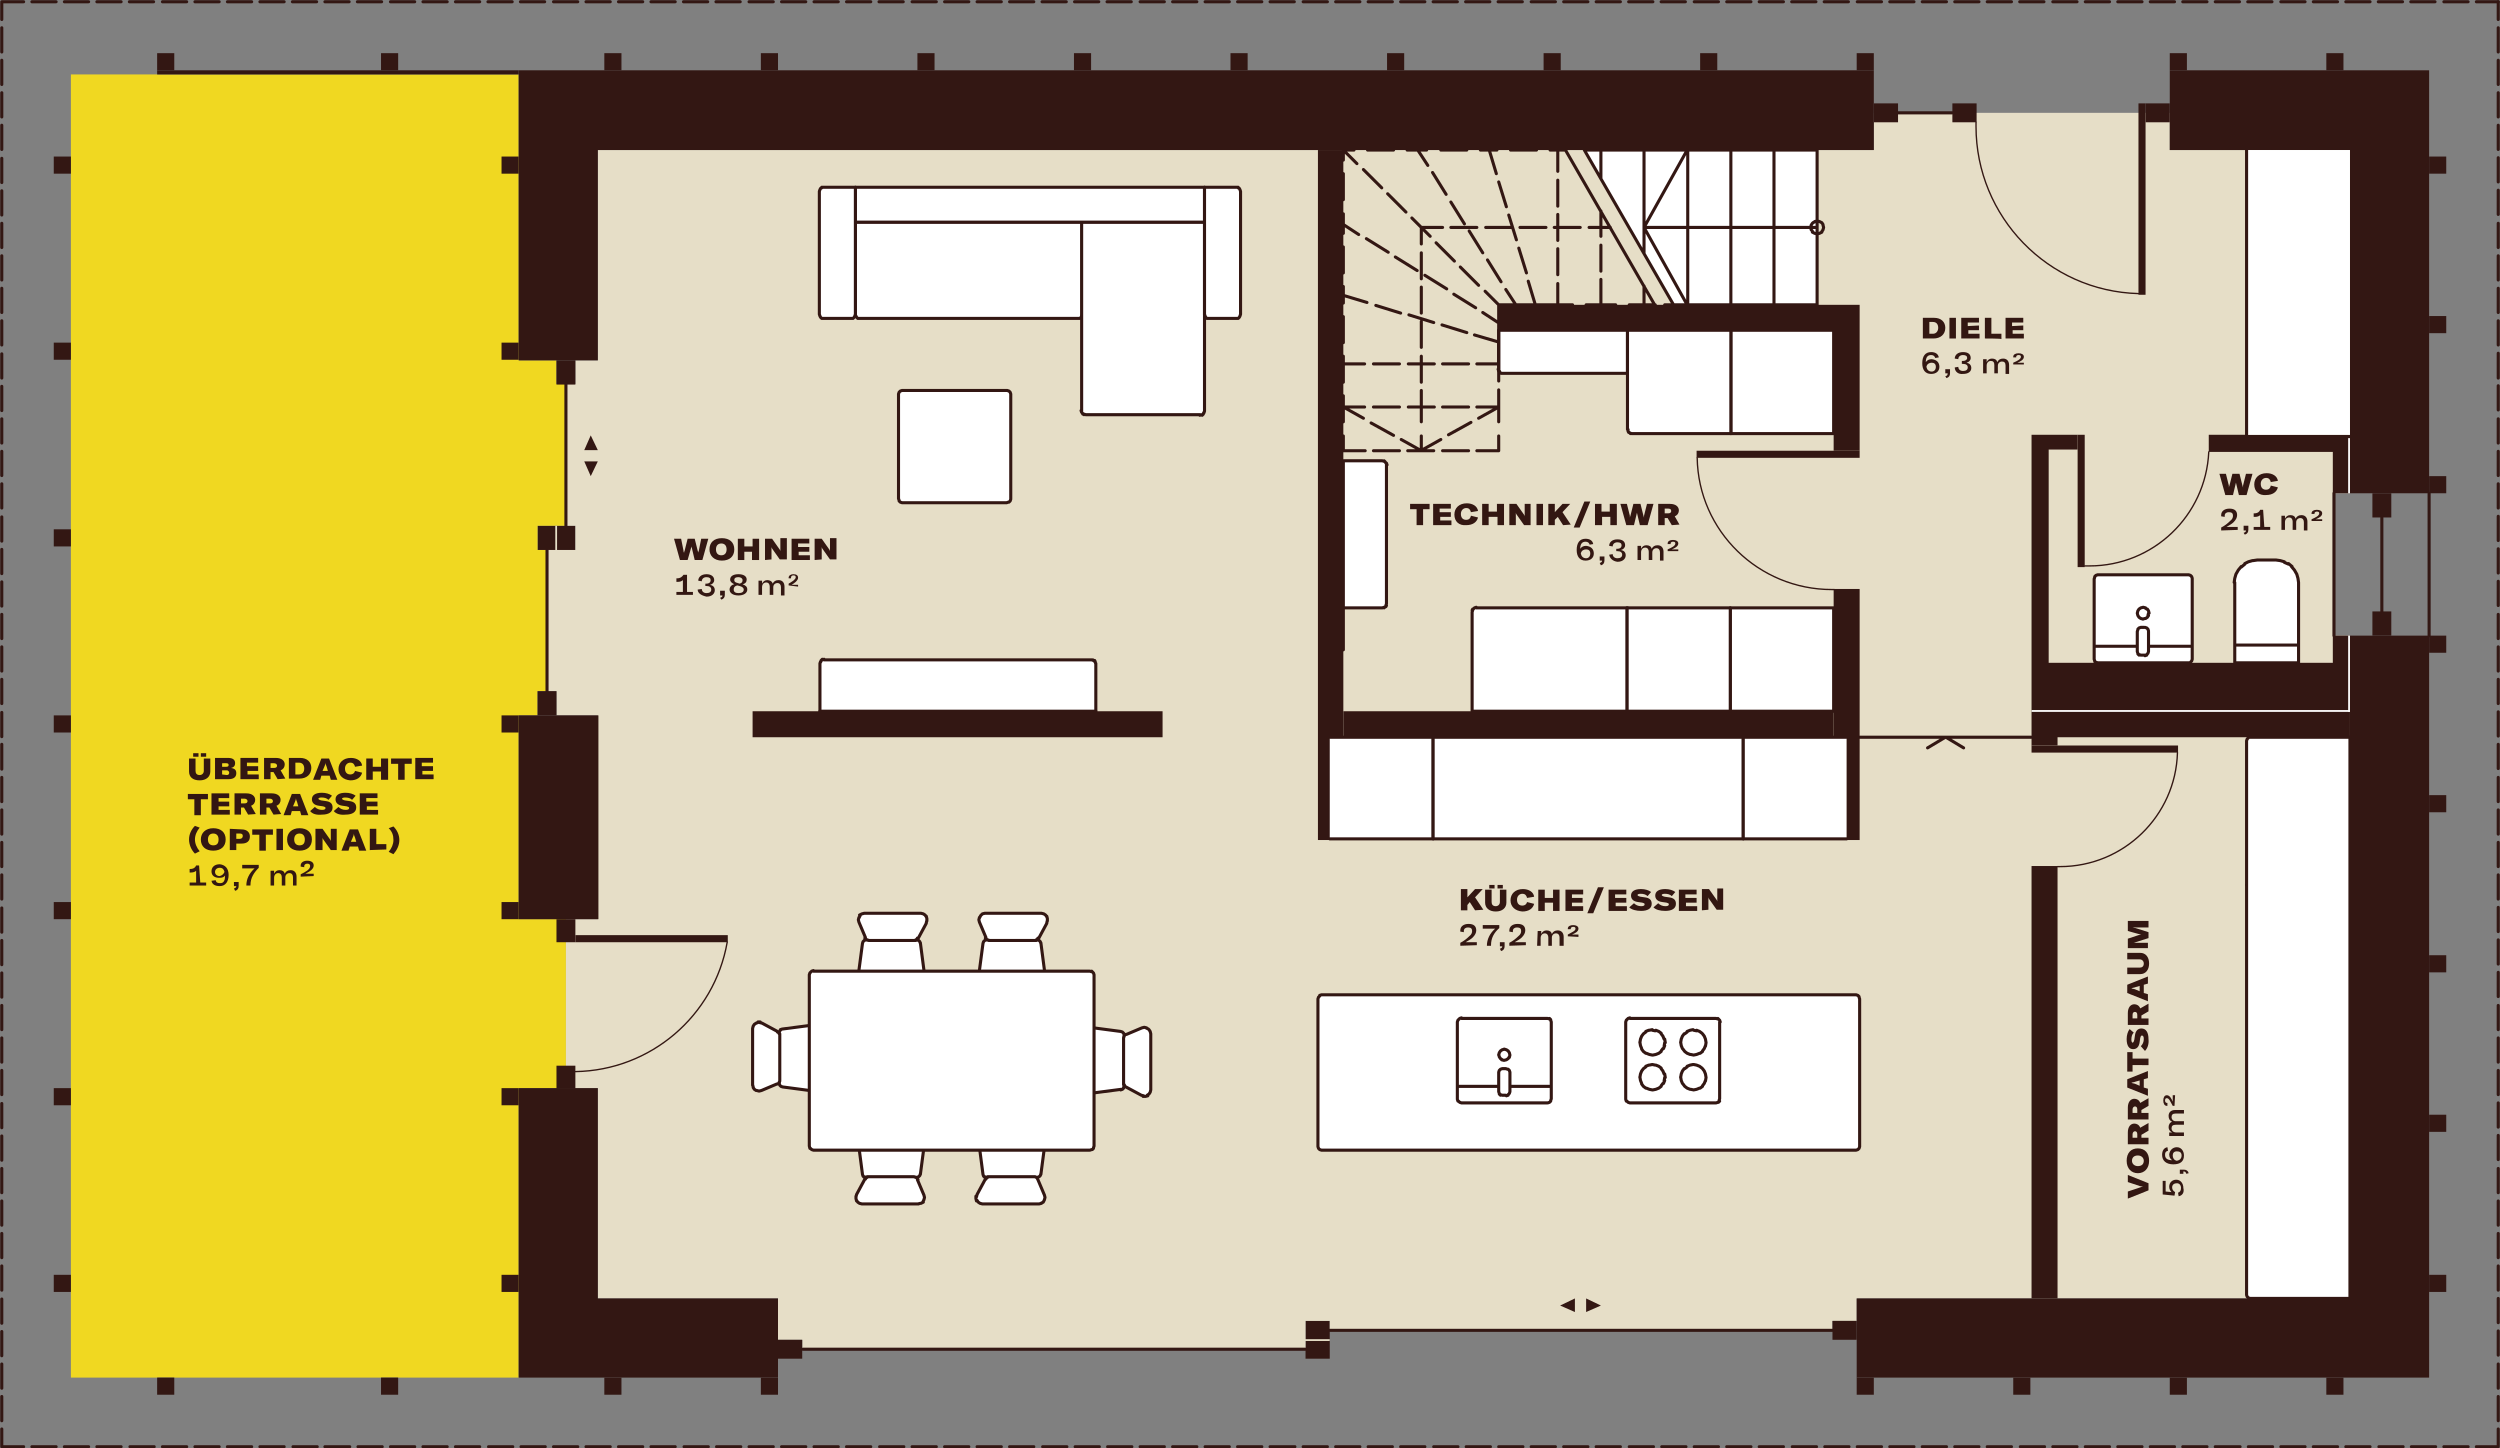 <?xml version="1.0" encoding="utf-8"?>
<!-- Generator: Adobe Illustrator 26.2.1, SVG Export Plug-In . SVG Version: 6.00 Build 0)  -->
<svg version="1.1" id="Ebene_1" xmlns="http://www.w3.org/2000/svg" xmlns:xlink="http://www.w3.org/1999/xlink" x="0px" y="0px"
	 viewBox="0 0 423.2 245.2" enable-background="new 0 0 423.2 245.2" xml:space="preserve">
<rect x="0" y="0" width="423.2" height="245.2" fill="#808080" stroke="none"/>
<g>
	<g>
		<rect x="94.2" y="89" fill-rule="evenodd" clip-rule="evenodd" fill="#331713" width="3.2" height="4.1"/>
		<rect x="91" y="89" fill-rule="evenodd" clip-rule="evenodd" fill="#331713" width="3.2" height="4.1"/>
		<rect x="221" y="223.6" fill-rule="evenodd" clip-rule="evenodd" fill="#331713" width="4.1" height="3.2"/>
		<rect x="221" y="226.8" fill-rule="evenodd" clip-rule="evenodd" fill="#331713" width="4.1" height="3.2"/>
		<polygon fill-rule="evenodd" clip-rule="evenodd" fill="#F0D821" points="87.8,12.6 87.8,61 94.2,61 94.2,65 95.8,65 95.8,89 
			91,89 91,93.1 92.6,93.1 92.6,117 91,117 91,121.1 87.8,121.1 87.8,155.6 95.8,155.6 95.8,184.2 87.8,184.2 87.8,233.2 12,233.2 
			12,12.6 		"/>
		<polygon fill-rule="evenodd" clip-rule="evenodd" fill="#E6DEC7" points="95.8,155.6 101.2,155.6 101.2,121.1 94.2,121.1 
			94.2,117 92.6,117 92.6,93.1 94,93.1 94,89 94.3,89 94.3,93.1 97.4,93.1 97.4,89 95.8,89 95.8,65 97.4,65 97.4,61 101.2,61 
			101.2,49.3 101.2,25.4 317.2,25.4 317.2,19.1 367.3,19.1 367.3,25.4 397.8,25.4 397.8,83.5 394.9,83.5 394.9,107.6 397.8,107.6 
			397.8,219.8 314.3,219.8 314.3,223.6 310.2,223.6 310.2,225.2 225.1,225.2 225.1,223.6 221,223.6 221,226.7 225.1,226.7 
			225.1,227 221,227 221,228.4 135.8,228.4 135.8,226.8 131.7,226.8 131.7,219.8 101.2,219.8 101.2,184.2 95.8,184.2 		"/>
		<polygon fill-rule="evenodd" clip-rule="evenodd" fill="#331713" points="314.3,219.8 397.8,219.8 397.8,107.6 411.2,107.6 
			411.2,233.2 314.3,233.2 		"/>
		<polygon fill-rule="evenodd" clip-rule="evenodd" fill="#331713" points="411.2,83.5 397.8,83.5 397.8,25.4 367.3,25.4 
			367.3,11.9 411.2,11.9 		"/>
		<polygon fill-rule="evenodd" clip-rule="evenodd" fill="#331713" points="87.8,61 87.8,11.9 317.2,11.9 317.2,25.4 101.2,25.4 
			101.2,61 		"/>
		<polygon fill-rule="evenodd" clip-rule="evenodd" fill="#331713" points="397.8,120.4 343.9,120.4 343.9,73.6 351.7,73.6 
			351.7,76.1 346.8,76.1 346.8,112.2 394.9,112.2 394.9,107.6 397.8,107.6 		"/>
		<polygon fill-rule="evenodd" clip-rule="evenodd" fill="#331713" points="373.9,76.5 373.9,73.6 397.8,73.6 397.8,83.5 
			394.9,83.5 394.9,76.5 		"/>
		<rect x="351.7" y="73.6" fill-rule="evenodd" clip-rule="evenodd" fill="#331713" width="1.2" height="22.4"/>
		<polygon fill-rule="evenodd" clip-rule="evenodd" fill="#FFFFFF" points="355.1,97.3 370.5,97.3 370.8,97.4 371,97.6 371.1,98 
			371.1,111.6 371,111.9 370.8,112.2 370.5,112.2 355.1,112.2 354.8,112.2 354.6,111.9 354.5,111.6 354.5,98 354.6,97.6 354.8,97.4 
					"/>
		
			<path fill="none" stroke="#331713" stroke-width="0.524" stroke-linecap="round" stroke-linejoin="round" stroke-miterlimit="10" d="
			M371,109.4h-16.5 M355.1,97.3h15.3 M370.5,97.3l0.3,0.1 M370.8,97.4l0.2,0.2 M371,97.6l0.1,0.3 M371.1,98v13.6 M371.1,111.6
			l-0.1,0.3 M371,111.9l-0.2,0.2 M370.8,112.2l-0.3,0.1 M370.5,112.2h-15.3 M355.1,112.2l-0.3-0.1 M354.8,112.2l-0.2-0.2
			 M354.6,111.9l-0.1-0.3 M354.5,111.6V98 M354.5,98l0.1-0.3 M354.6,97.6l0.2-0.2 M354.8,97.4l0.3-0.1"/>
		<polygon fill-rule="evenodd" clip-rule="evenodd" fill="#FFFFFF" points="362.4,106.2 363.1,106.2 363.4,106.3 363.6,106.5 
			363.7,106.9 363.7,110.3 363.6,110.6 363.4,110.9 363.1,110.9 362.4,110.9 362.1,110.9 361.9,110.6 361.8,110.3 361.8,106.9 
			361.9,106.5 362.1,106.3 		"/>
		
			<path fill="none" stroke="#331713" stroke-width="0.524" stroke-linecap="round" stroke-linejoin="round" stroke-miterlimit="10" d="
			M362.8,104.8l-0.4-0.1 M362.4,104.7l-0.3-0.2 M362.1,104.5l-0.2-0.3 M361.9,104.2l-0.1-0.4 M361.8,103.8l0.1-0.4 M361.9,103.4
			l0.2-0.3 M362.1,103.1l0.3-0.2 M362.4,102.9l0.4-0.1 M362.8,102.8l0.4,0.1 M363.1,102.9l0.3,0.2 M363.5,103.1l0.2,0.3
			 M363.7,103.4l0.1,0.4 M363.7,103.8l-0.1,0.4 M363.7,104.2l-0.2,0.3 M363.5,104.5l-0.3,0.2 M363.1,104.7l-0.4,0.1 M362.4,106.2
			h0.6 M363.1,106.2l0.3,0.1 M363.4,106.3l0.2,0.2 M363.6,106.5l0.1,0.3 M363.7,106.9v3.4 M363.7,110.3l-0.1,0.3 M363.6,110.6
			l-0.2,0.2 M363.4,110.9l-0.3,0.1 M363.1,110.9h-0.6 M362.4,110.9l-0.3-0.1 M362.1,110.9l-0.2-0.2 M361.9,110.6l-0.1-0.3
			 M361.8,110.3v-3.4 M361.8,106.9l0.1-0.3 M361.9,106.5l0.2-0.2 M362.1,106.3l0.3-0.1"/>
		<polygon fill-rule="evenodd" clip-rule="evenodd" fill="#FFFFFF" points="382.1,94.8 385.3,94.8 386,94.9 386.7,95.1 387.4,95.5 
			388,95.9 388.4,96.5 388.8,97.2 389,97.9 389.1,98.6 389.1,112.2 378.3,112.2 378.3,98.6 378.3,97.9 378.5,97.2 378.9,96.5 
			379.4,95.9 380,95.5 380.6,95.1 381.3,94.9 		"/>
		
			<path fill="none" stroke="#331713" stroke-width="0.524" stroke-linecap="round" stroke-linejoin="round" stroke-miterlimit="10" d="
			M378.3,109.2h10.8 M382.1,94.8l-0.7,0.1 M381.3,94.9l-0.7,0.2 M380.6,95.1l-0.6,0.3 M380,95.5l-0.6,0.5 M379.4,95.9l-0.5,0.6
			 M378.9,96.5l-0.4,0.7 M378.5,97.2l-0.2,0.7 M378.3,97.9l-0.1,0.7 M378.3,98.6v13.6 M378.3,112.2h10.8 M389.1,112.2V98.6
			 M389.1,98.6l-0.1-0.7 M389,97.9l-0.2-0.7 M388.8,97.2l-0.4-0.7 M388.4,96.5l-0.5-0.6 M388,95.9l-0.6-0.5 M387.4,95.5l-0.7-0.3
			 M386.7,95.1l-0.7-0.2 M386,94.9l-0.7-0.1 M385.3,94.8h-3.2"/>
		<polygon fill-rule="evenodd" clip-rule="evenodd" fill="#331713" points="227.4,25.4 227.4,124.8 225.2,124.8 225.2,142.2 
			223.1,142.2 223.1,25.4 		"/>
		<polygon fill-rule="evenodd" clip-rule="evenodd" fill="#331713" points="253.7,51.6 314.8,51.6 314.8,76.3 310.4,76.3 
			310.4,55.9 253.7,55.9 		"/>
		<polygon fill-rule="evenodd" clip-rule="evenodd" fill="#331713" points="397.8,120.4 397.8,124.8 348.3,124.8 348.3,126.2 
			343.9,126.2 343.9,120.4 		"/>
		<rect x="343.9" y="146.6" fill-rule="evenodd" clip-rule="evenodd" fill="#331713" width="4.4" height="73.2"/>
		<rect x="227.4" y="120.4" fill-rule="evenodd" clip-rule="evenodd" fill="#331713" width="83" height="4.4"/>
		<polygon fill-rule="evenodd" clip-rule="evenodd" fill="#331713" points="131.7,219.8 131.7,233.2 87.8,233.2 87.8,184.2 
			101.2,184.2 101.2,219.8 		"/>
		<rect x="127.4" y="120.4" fill-rule="evenodd" clip-rule="evenodd" fill="#331713" width="69.4" height="4.4"/>
		<rect x="26.6" y="11.9" fill="#331713" width="61.2" height="0.7"/>
		<rect x="26.6" y="9" fill-rule="evenodd" clip-rule="evenodd" fill="#331713" width="2.9" height="2.9"/>
		<rect x="64.5" y="9" fill-rule="evenodd" clip-rule="evenodd" fill="#331713" width="2.9" height="2.9"/>
		<rect x="102.3" y="9" fill-rule="evenodd" clip-rule="evenodd" fill="#331713" width="2.9" height="2.9"/>
		<rect x="128.8" y="9" fill-rule="evenodd" clip-rule="evenodd" fill="#331713" width="2.9" height="2.9"/>
		<rect x="155.3" y="9" fill-rule="evenodd" clip-rule="evenodd" fill="#331713" width="2.9" height="2.9"/>
		<rect x="181.8" y="9" fill-rule="evenodd" clip-rule="evenodd" fill="#331713" width="2.9" height="2.9"/>
		<rect x="208.3" y="9" fill-rule="evenodd" clip-rule="evenodd" fill="#331713" width="2.9" height="2.9"/>
		<rect x="234.8" y="9" fill-rule="evenodd" clip-rule="evenodd" fill="#331713" width="2.9" height="2.9"/>
		<rect x="261.3" y="9" fill-rule="evenodd" clip-rule="evenodd" fill="#331713" width="2.9" height="2.9"/>
		<rect x="287.8" y="9" fill-rule="evenodd" clip-rule="evenodd" fill="#331713" width="2.9" height="2.9"/>
		<rect x="314.3" y="9" fill-rule="evenodd" clip-rule="evenodd" fill="#331713" width="2.9" height="2.9"/>
		<rect x="367.3" y="9" fill-rule="evenodd" clip-rule="evenodd" fill="#331713" width="2.9" height="2.9"/>
		<rect x="393.8" y="9" fill-rule="evenodd" clip-rule="evenodd" fill="#331713" width="2.9" height="2.9"/>
		<rect x="26.6" y="233.2" fill-rule="evenodd" clip-rule="evenodd" fill="#331713" width="2.9" height="2.9"/>
		<rect x="64.5" y="233.2" fill-rule="evenodd" clip-rule="evenodd" fill="#331713" width="2.9" height="2.9"/>
		<rect x="102.3" y="233.2" fill-rule="evenodd" clip-rule="evenodd" fill="#331713" width="2.9" height="2.9"/>
		<rect x="128.8" y="233.2" fill-rule="evenodd" clip-rule="evenodd" fill="#331713" width="2.9" height="2.9"/>
		<rect x="314.3" y="233.2" fill-rule="evenodd" clip-rule="evenodd" fill="#331713" width="2.9" height="2.9"/>
		<rect x="367.3" y="233.2" fill-rule="evenodd" clip-rule="evenodd" fill="#331713" width="2.9" height="2.9"/>
		<rect x="393.8" y="233.2" fill-rule="evenodd" clip-rule="evenodd" fill="#331713" width="2.9" height="2.9"/>
		<rect x="340.8" y="233.2" fill-rule="evenodd" clip-rule="evenodd" fill="#331713" width="2.9" height="2.9"/>
		<rect x="87.8" y="121.1" fill-rule="evenodd" clip-rule="evenodd" fill="#331713" width="13.5" height="34.5"/>
		<rect x="84.9" y="215.8" fill-rule="evenodd" clip-rule="evenodd" fill="#331713" width="2.9" height="2.9"/>
		<rect x="84.9" y="184.2" fill-rule="evenodd" clip-rule="evenodd" fill="#331713" width="2.9" height="2.9"/>
		<rect x="84.9" y="152.7" fill-rule="evenodd" clip-rule="evenodd" fill="#331713" width="2.9" height="2.9"/>
		<rect x="84.9" y="121.1" fill-rule="evenodd" clip-rule="evenodd" fill="#331713" width="2.9" height="2.9"/>
		<rect x="84.9" y="58" fill-rule="evenodd" clip-rule="evenodd" fill="#331713" width="2.9" height="2.9"/>
		<rect x="84.9" y="26.5" fill-rule="evenodd" clip-rule="evenodd" fill="#331713" width="2.9" height="2.9"/>
		<rect x="9.1" y="215.8" fill-rule="evenodd" clip-rule="evenodd" fill="#331713" width="2.9" height="2.9"/>
		<rect x="9.1" y="184.2" fill-rule="evenodd" clip-rule="evenodd" fill="#331713" width="2.9" height="2.9"/>
		<rect x="9.1" y="152.7" fill-rule="evenodd" clip-rule="evenodd" fill="#331713" width="2.9" height="2.9"/>
		<rect x="9.1" y="121.1" fill-rule="evenodd" clip-rule="evenodd" fill="#331713" width="2.9" height="2.9"/>
		<rect x="9.1" y="58" fill-rule="evenodd" clip-rule="evenodd" fill="#331713" width="2.9" height="2.9"/>
		<rect x="9.1" y="26.5" fill-rule="evenodd" clip-rule="evenodd" fill="#331713" width="2.9" height="2.9"/>
		<rect x="9.1" y="89.6" fill-rule="evenodd" clip-rule="evenodd" fill="#331713" width="2.9" height="2.9"/>
		<rect x="411.2" y="215.8" fill-rule="evenodd" clip-rule="evenodd" fill="#331713" width="2.9" height="2.9"/>
		<rect x="411.2" y="188.7" fill-rule="evenodd" clip-rule="evenodd" fill="#331713" width="2.9" height="2.9"/>
		<rect x="411.2" y="161.7" fill-rule="evenodd" clip-rule="evenodd" fill="#331713" width="2.9" height="2.9"/>
		<rect x="411.2" y="134.6" fill-rule="evenodd" clip-rule="evenodd" fill="#331713" width="2.9" height="2.9"/>
		<rect x="411.2" y="107.6" fill-rule="evenodd" clip-rule="evenodd" fill="#331713" width="2.9" height="2.9"/>
		<rect x="411.2" y="80.6" fill-rule="evenodd" clip-rule="evenodd" fill="#331713" width="2.9" height="2.9"/>
		<rect x="411.2" y="53.5" fill-rule="evenodd" clip-rule="evenodd" fill="#331713" width="2.9" height="2.9"/>
		<rect x="411.2" y="26.5" fill-rule="evenodd" clip-rule="evenodd" fill="#331713" width="2.9" height="2.9"/>
		<rect x="292.9" y="102.9" fill-rule="evenodd" clip-rule="evenodd" fill="#FFFFFF" width="17.5" height="17.5"/>
		
			<path fill="none" stroke="#331713" stroke-width="0.524" stroke-linecap="round" stroke-linejoin="round" stroke-miterlimit="10" d="
			M292.9,102.9v17.5 M292.9,120.4h17.5 M310.4,120.4v-17.5 M310.4,102.9h-17.5"/>
		<rect x="275.4" y="102.9" fill-rule="evenodd" clip-rule="evenodd" fill="#FFFFFF" width="17.5" height="17.5"/>
		
			<path fill="none" stroke="#331713" stroke-width="0.524" stroke-linecap="round" stroke-linejoin="round" stroke-miterlimit="10" d="
			M275.4,102.9v17.5 M275.4,120.4h17.5 M292.9,120.4v-17.5 M292.9,102.9h-17.5"/>
		<polygon fill-rule="evenodd" clip-rule="evenodd" fill="#FFFFFF" points="249.2,120.4 249.2,103.6 249.2,103.3 249.4,103.1 
			249.6,102.9 249.9,102.9 275.4,102.9 275.4,120.4 		"/>
		
			<path fill="none" stroke="#331713" stroke-width="0.524" stroke-linecap="round" stroke-linejoin="round" stroke-miterlimit="10" d="
			M249.2,120.4v-16.8 M249.2,103.6l0.1-0.3 M249.2,103.3l0.1-0.2 M249.4,103.1l0.2-0.2 M249.6,102.9l0.3-0.1 M249.9,102.9h25.6
			 M275.4,102.9v17.5 M275.4,120.4h-26.2"/>
		<polygon fill-rule="evenodd" clip-rule="evenodd" fill="#331713" points="264.1,221 266.6,219.8 266.6,222.1 		"/>
		<polygon fill-rule="evenodd" clip-rule="evenodd" fill="#331713" points="271,221 268.5,222.1 268.5,219.8 		"/>
		
			<path fill="none" stroke="#331713" stroke-width="0.524" stroke-linecap="round" stroke-linejoin="round" stroke-miterlimit="10" d="
			M310.2,225.2h-85.1 M221,228.4h-85.1"/>
		<rect x="310.2" y="223.6" fill-rule="evenodd" clip-rule="evenodd" fill="#331713" width="4.1" height="3.2"/>
		<rect x="131.7" y="226.8" fill-rule="evenodd" clip-rule="evenodd" fill="#331713" width="4.1" height="3.2"/>
		<polygon fill-rule="evenodd" clip-rule="evenodd" fill="#FFFFFF" points="223.1,194.1 223.1,169.1 223.2,168.8 223.4,168.5 
			223.7,168.5 314.2,168.5 314.5,168.5 314.7,168.8 314.8,169.1 314.8,194.1 314.7,194.4 314.5,194.6 314.2,194.7 223.7,194.7 
			223.4,194.6 223.2,194.4 		"/>
		
			<path fill="none" stroke="#331713" stroke-width="0.524" stroke-linecap="round" stroke-linejoin="round" stroke-miterlimit="10" d="
			M262.6,183.9h-15.9 M247.4,172.4H262 M262,172.4l0.3,0.1 M262.3,172.4l0.2,0.2 M262.5,172.7l0.1,0.3 M262.6,173v13 M262.6,186
			l-0.1,0.3 M262.5,186.4l-0.2,0.2 M262.3,186.6l-0.3,0.1 M262,186.7h-14.6 M247.4,186.7l-0.3-0.1 M247.1,186.6l-0.2-0.2
			 M246.8,186.4l-0.1-0.3 M246.7,186v-13 M246.7,173l0.1-0.3 M246.8,172.7l0.2-0.2 M247.1,172.4l0.3-0.1 M223.7,168.4h90.5
			 M314.2,168.4l0.3,0.1 M314.5,168.5l0.2,0.2 M314.7,168.8l0.1,0.3 M314.8,169.1v25 M314.8,194.1l-0.1,0.3 M314.7,194.4l-0.2,0.2
			 M314.5,194.6l-0.3,0.1 M314.2,194.7h-90.5 M223.7,194.7l-0.3-0.1 M223.4,194.6l-0.2-0.2 M223.2,194.4l-0.1-0.3 M223.1,194.1v-25
			 M223.1,169.1l0.1-0.3 M223.2,168.8l0.2-0.2 M223.4,168.5l0.3-0.1"/>
		<polygon fill-rule="evenodd" clip-rule="evenodd" fill="#FFFFFF" points="254.3,180.9 254.9,180.9 255.3,181 255.5,181.2 
			255.6,181.5 255.6,184.8 255.5,185.1 255.3,185.4 254.9,185.4 254.3,185.4 254,185.4 253.8,185.1 253.7,184.8 253.7,181.5 
			253.8,181.2 254,181 		"/>
		
			<path fill="none" stroke="#331713" stroke-width="0.524" stroke-linecap="round" stroke-linejoin="round" stroke-miterlimit="10" d="
			M286.7,184.5l-0.5-0.1 M286.1,184.4l-0.5-0.2 M285.6,184.2l-0.4-0.3 M285.2,183.9l-0.3-0.4 M284.8,183.4l-0.2-0.5 M284.6,182.9
			l-0.1-0.6 M284.5,182.4l0.1-0.6 M284.6,181.8l0.2-0.5 M284.8,181.3l0.3-0.4 M285.2,180.9l0.4-0.3 M285.6,180.5l0.5-0.2
			 M286.1,180.3l0.5-0.1 M286.7,180.2l0.5,0.1 M287.2,180.3l0.5,0.2 M287.7,180.5l0.4,0.3 M288.2,180.9l0.3,0.4 M288.5,181.3
			l0.2,0.5 M288.7,181.8l0.1,0.6 M288.8,182.4l-0.1,0.6 M288.7,182.9l-0.2,0.5 M288.5,183.4l-0.3,0.4 M288.2,183.9l-0.4,0.3
			 M287.7,184.2l-0.5,0.2 M287.2,184.4l-0.5,0.1 M279.7,184.5l-0.5-0.1 M279.2,184.4l-0.5-0.2 M278.6,184.2l-0.4-0.3 M278.2,183.9
			l-0.3-0.4 M277.9,183.4l-0.2-0.5 M277.7,182.9l-0.1-0.6 M277.6,182.4l0.1-0.6 M277.7,181.8l0.2-0.5 M277.9,181.3l0.3-0.4
			 M278.2,180.9l0.4-0.3 M278.6,180.5l0.5-0.2 M279.2,180.3l0.5-0.1 M279.7,180.2l0.5,0.1 M280.3,180.3l0.5,0.2 M280.8,180.5
			l0.4,0.3 M281.2,180.9l0.3,0.4 M281.5,181.3l0.2,0.5 M281.8,181.8l0.1,0.6 M281.8,182.4l-0.1,0.6 M281.8,182.9l-0.2,0.5
			 M281.5,183.4l-0.3,0.4 M281.2,183.9l-0.4,0.3 M280.8,184.2l-0.5,0.2 M280.3,184.4l-0.5,0.1 M286.7,178.6l-0.5-0.1 M286.1,178.5
			l-0.5-0.2 M285.6,178.3l-0.4-0.3 M285.2,178l-0.3-0.4 M284.8,177.5l-0.2-0.5 M284.6,177l-0.1-0.6 M284.5,176.5l0.1-0.6
			 M284.6,175.9l0.2-0.5 M284.8,175.4l0.3-0.4 M285.2,175l0.4-0.3 M285.6,174.6l0.5-0.2 M286.1,174.4l0.5-0.1 M286.7,174.4l0.5,0.1
			 M287.2,174.4l0.5,0.2 M287.7,174.6l0.4,0.3 M288.2,175l0.3,0.4 M288.5,175.4l0.2,0.5 M288.7,175.9l0.1,0.6 M288.8,176.5l-0.1,0.6
			 M288.7,177l-0.2,0.5 M288.5,177.5l-0.3,0.4 M288.2,178l-0.4,0.3 M287.7,178.3l-0.5,0.2 M287.2,178.5l-0.5,0.1 M279.7,178.6
			l-0.5-0.1 M279.2,178.5l-0.5-0.2 M278.6,178.3l-0.4-0.3 M278.2,178l-0.3-0.4 M277.9,177.5l-0.2-0.5 M277.7,177l-0.1-0.6
			 M277.6,176.5l0.1-0.6 M277.7,175.9l0.2-0.5 M277.9,175.4l0.3-0.4 M278.2,175l0.4-0.3 M278.6,174.6l0.5-0.2 M279.2,174.4l0.5-0.1
			 M279.7,174.4l0.5,0.1 M280.3,174.4l0.5,0.2 M280.8,174.6l0.4,0.3 M281.2,175l0.3,0.4 M281.5,175.4l0.2,0.5 M281.8,175.9l0.1,0.6
			 M281.8,176.5l-0.1,0.6 M281.8,177l-0.2,0.5 M281.5,177.5l-0.3,0.4 M281.2,178l-0.4,0.3 M280.8,178.3l-0.5,0.2 M280.3,178.5
			l-0.5,0.1 M275.9,172.4h14.6 M290.5,172.4l0.3,0.1 M290.8,172.4l0.2,0.2 M291.1,172.7l0.1,0.3 M291.1,173v13 M291.1,186l-0.1,0.3
			 M291.1,186.4l-0.2,0.2 M290.8,186.6l-0.3,0.1 M290.5,186.7h-14.6 M275.9,186.7l-0.3-0.1 M275.6,186.6l-0.2-0.2 M275.3,186.4
			l-0.1-0.3 M275.2,186v-13 M275.2,173l0.1-0.3 M275.3,172.7l0.2-0.2 M275.6,172.4l0.3-0.1 M254.6,179.5l-0.4-0.1 M254.3,179.4
			l-0.3-0.2 M254,179.2l-0.2-0.3 M253.8,178.9l-0.1-0.4 M253.7,178.6l0.1-0.4 M253.8,178.2l0.2-0.3 M254,177.9l0.3-0.2 M254.3,177.7
			l0.4-0.1 M254.6,177.6l0.4,0.1 M255,177.7l0.3,0.2 M255.3,177.9l0.2,0.3 M255.5,178.2l0.1,0.4 M255.6,178.6l-0.1,0.4 M255.5,178.9
			l-0.2,0.3 M255.3,179.2l-0.3,0.2 M255,179.4l-0.4,0.1 M254.3,180.9h0.6 M254.9,180.9l0.3,0.1 M255.3,181l0.2,0.2 M255.5,181.2
			l0.1,0.3 M255.6,181.5v3.3 M255.6,184.8l-0.1,0.3 M255.5,185.1l-0.2,0.2 M255.3,185.4l-0.3,0.1 M254.9,185.4h-0.6 M254.3,185.4
			l-0.3-0.1 M254,185.4l-0.2-0.2 M253.8,185.1l-0.1-0.3 M253.7,184.8v-3.3 M253.7,181.5l0.1-0.3 M253.8,181.2l0.2-0.2 M254,181
			l0.3-0.1"/>
		<rect x="225.1" y="124.8" fill-rule="evenodd" clip-rule="evenodd" fill="#FFFFFF" width="17.5" height="17.2"/>
		
			<path fill="none" stroke="#331713" stroke-width="0.524" stroke-linecap="round" stroke-linejoin="round" stroke-miterlimit="10" d="
			M225.1,124.8h17.5 M242.6,124.8V142 M242.6,142h-17.5"/>
		<rect x="242.6" y="124.8" fill-rule="evenodd" clip-rule="evenodd" fill="#FFFFFF" width="52.5" height="17.2"/>
		
			<path fill="none" stroke="#331713" stroke-width="0.524" stroke-linecap="round" stroke-linejoin="round" stroke-miterlimit="10" d="
			M242.6,142v-17.2 M242.6,124.8h52.5 M295.1,124.8V142 M295.1,142h-52.5"/>
		<rect x="295.1" y="124.8" fill-rule="evenodd" clip-rule="evenodd" fill="#FFFFFF" width="17.5" height="17.2"/>
		
			<path fill="none" stroke="#331713" stroke-width="0.524" stroke-linecap="round" stroke-linejoin="round" stroke-miterlimit="10" d="
			M397.8,124.8v25 M397.8,149.8h-17.5 M295.1,142v-17.2 M295.1,124.8h17.5 M312.6,142h-17.5"/>
		<polygon fill-rule="evenodd" clip-rule="evenodd" fill="#FFFFFF" points="380.3,125.4 380.4,125.1 380.6,124.8 380.9,124.8 
			397.8,124.8 397.8,219.8 380.9,219.8 380.6,219.7 380.4,219.5 380.3,219.2 		"/>
		
			<path fill="none" stroke="#331713" stroke-width="0.524" stroke-linecap="round" stroke-linejoin="round" stroke-miterlimit="10" d="
			M397.8,202.3v17.5 M397.8,124.8v77.5 M380.3,125.4l0.1-0.3 M380.4,125.1l0.2-0.2 M380.6,124.8l0.3-0.1 M380.9,124.8h16.9
			 M397.8,124.8v95 M397.8,219.8h-16.9 M380.9,219.8l-0.3-0.1 M380.6,219.7l-0.2-0.2 M380.4,219.5l-0.1-0.3 M380.3,219.2v-93.8"/>
		<rect x="343.9" y="126.2" fill-rule="evenodd" clip-rule="evenodd" fill="#331713" width="24.8" height="1.2"/>
		<rect x="293" y="55.9" fill-rule="evenodd" clip-rule="evenodd" fill="#FFFFFF" width="17.4" height="17.5"/>
		
			<path fill="none" stroke="#331713" stroke-width="0.524" stroke-linecap="round" stroke-linejoin="round" stroke-miterlimit="10" d="
			M253.7,57.8v3.7 M293,73.4V55.9 M293,55.9h17.4 M310.4,55.9v17.5 M310.4,73.4H293"/>
		<polygon fill-rule="evenodd" clip-rule="evenodd" fill="#FFFFFF" points="253.7,62.5 253.7,55.9 275.5,55.9 275.5,63.2 
			254.4,63.2 254.1,63.2 253.9,63 253.7,62.8 		"/>
		
			<path fill="none" stroke="#331713" stroke-width="0.524" stroke-linecap="round" stroke-linejoin="round" stroke-miterlimit="10" d="
			M253.7,62.5v-6.6 M253.7,55.9h21.9 M275.5,55.9v7.3 M275.5,63.2h-21.2 M254.4,63.2l-0.3,0 M254.1,63.2l-0.2-0.2 M253.9,63
			l-0.1-0.2 M253.7,62.8l-0.1-0.3"/>
		<polygon fill-rule="evenodd" clip-rule="evenodd" fill="#FFFFFF" points="275.5,72.7 275.5,55.9 293,55.9 293,73.4 276.2,73.4 
			276,73.4 275.7,73.2 275.6,73 		"/>
		
			<path fill="none" stroke="#331713" stroke-width="0.524" stroke-linecap="round" stroke-linejoin="round" stroke-miterlimit="10" d="
			M185.5,120.4h-46.7 M275.5,72.7V55.9 M275.5,55.9H293 M293,55.9v17.5 M293,73.4h-16.8 M276.2,73.4l-0.3-0.1 M276,73.4l-0.2-0.2
			 M275.7,73.2l-0.1-0.2 M275.6,73l0-0.3"/>
		<polygon fill-rule="evenodd" clip-rule="evenodd" fill="#FFFFFF" points="145.5,53.9 145.2,53.9 145,53.7 144.8,53.5 144.8,53.2 
			144.8,37.6 183.2,37.6 183.2,53.2 183.2,53.5 183,53.7 182.8,53.9 182.5,53.9 		"/>
		
			<path fill="none" stroke="#331713" stroke-width="0.524" stroke-linecap="round" stroke-linejoin="round" stroke-miterlimit="10" d="
			M145.5,53.9l-0.3,0 M145.2,53.9l-0.2-0.2 M145,53.7l-0.1-0.2 M144.8,53.5l-0.1-0.3 M144.8,53.2V37.6 M144.8,37.6h38.5 M183.2,37.6
			v15.6 M183.2,53.2l-0.1,0.3 M183.2,53.5l-0.1,0.2 M183,53.7l-0.2,0.2 M182.8,53.9l-0.3,0 M182.5,53.9h-37.1"/>
		<polygon fill-rule="evenodd" clip-rule="evenodd" fill="#FFFFFF" points="183.8,70.2 183.5,70.2 183.3,70.1 183.1,69.8 
			183.1,69.6 183.1,37.6 203.9,37.6 203.9,69.6 203.8,69.8 203.7,70.1 203.4,70.2 203.2,70.2 		"/>
		
			<path fill="none" stroke="#331713" stroke-width="0.524" stroke-linecap="round" stroke-linejoin="round" stroke-miterlimit="10" d="
			M183.8,70.2l-0.3-0.1 M183.5,70.2l-0.2-0.2 M183.3,70.1l-0.1-0.2 M183.1,69.8l-0.1-0.3 M183.1,69.6v-32 M183.1,37.6h20.8
			 M203.9,37.6v32 M203.9,69.6l-0.1,0.3 M203.8,69.8l-0.1,0.2 M203.7,70.1l-0.2,0.2 M203.4,70.2l-0.3,0.1 M203.2,70.2h-19.4"/>
		<rect x="144.8" y="31.7" fill-rule="evenodd" clip-rule="evenodd" fill="#FFFFFF" width="59.1" height="5.9"/>
		
			<path fill="none" stroke="#331713" stroke-width="0.524" stroke-linecap="round" stroke-linejoin="round" stroke-miterlimit="10" d="
			M144.8,37.6v-5.9 M144.8,31.7h59.1 M203.9,31.7v5.9 M203.9,37.6h-59.1"/>
		<polygon fill-rule="evenodd" clip-rule="evenodd" fill="#FFFFFF" points="144.8,53.2 144.7,53.5 144.6,53.7 144.3,53.9 
			144.1,53.9 139.4,53.9 139.1,53.9 138.9,53.7 138.8,53.5 138.7,53.2 138.7,32.4 138.8,32.1 138.9,31.9 139.1,31.7 139.4,31.7 
			144.8,31.7 		"/>
		
			<path fill="none" stroke="#331713" stroke-width="0.524" stroke-linecap="round" stroke-linejoin="round" stroke-miterlimit="10" d="
			M144.8,53.2l-0.1,0.3 M144.7,53.5l-0.1,0.2 M144.6,53.7l-0.2,0.2 M144.3,53.9l-0.3,0 M144.1,53.9h-4.7 M139.4,53.9l-0.3,0
			 M139.1,53.9l-0.2-0.2 M138.9,53.7l-0.1-0.2 M138.8,53.5l-0.1-0.3 M138.7,53.2V32.4 M138.7,32.4l0.1-0.3 M138.8,32.1l0.1-0.2
			 M138.9,31.9l0.2-0.1 M139.1,31.7l0.3,0 M139.4,31.7h5.4 M144.8,31.7v21.6"/>
		<polygon fill-rule="evenodd" clip-rule="evenodd" fill="#FFFFFF" points="203.9,53.2 203.9,31.7 209.3,31.7 209.6,31.7 
			209.8,31.9 209.9,32.1 210,32.4 210,53.2 209.9,53.5 209.8,53.7 209.6,53.9 209.3,53.9 204.6,53.9 204.4,53.9 204.1,53.7 
			204,53.5 		"/>
		
			<path fill="none" stroke="#331713" stroke-width="0.524" stroke-linecap="round" stroke-linejoin="round" stroke-miterlimit="10" d="
			M203.9,53.2l0.1,0.3 M204,53.5l0.1,0.2 M204.1,53.7l0.2,0.2 M204.4,53.9l0.3,0 M204.6,53.9h4.7 M209.3,53.9l0.3,0 M209.6,53.9
			l0.2-0.2 M209.8,53.7l0.1-0.2 M209.9,53.5l0.1-0.3 M210,53.2V32.4 M210,32.4l-0.1-0.3 M209.9,32.1l-0.1-0.2 M209.8,31.9l-0.2-0.1
			 M209.6,31.7l-0.3,0 M209.3,31.7h-5.4 M203.9,31.7v21.6"/>
		<polygon fill-rule="evenodd" clip-rule="evenodd" fill="#FFFFFF" points="170.4,66.1 170.8,66.2 171,66.4 171.1,66.7 171.1,84.4 
			171,84.8 170.8,85 170.4,85.1 152.7,85.1 152.4,85 152.2,84.8 152.1,84.4 152.1,66.7 152.2,66.4 152.4,66.2 152.7,66.1 		"/>
		
			<path fill="none" stroke="#331713" stroke-width="0.524" stroke-linecap="round" stroke-linejoin="round" stroke-miterlimit="10" d="
			M170.4,66.1h-17.7 M152.7,66.1l-0.3,0.1 M152.4,66.2l-0.2,0.2 M152.2,66.4l-0.1,0.3 M152.1,66.7v17.7 M152.1,84.4l0.1,0.3
			 M152.2,84.8l0.2,0.2 M152.4,85l0.3,0.1 M152.7,85.1h17.7 M170.4,85.1l0.3-0.1 M170.8,85l0.2-0.2 M171,84.8l0.1-0.3 M171.1,84.4
			V66.7 M171.1,66.7l-0.1-0.3 M171,66.4l-0.2-0.2 M170.8,66.2l-0.3-0.1"/>
		<polygon fill-rule="evenodd" clip-rule="evenodd" fill="#FFFFFF" points="138.8,120.4 138.8,112.3 138.9,112.1 139,111.8 
			139.2,111.7 139.5,111.7 184.8,111.7 185,111.7 185.3,111.8 185.4,112.1 185.5,112.3 185.5,120.4 		"/>
		
			<path fill="none" stroke="#331713" stroke-width="0.524" stroke-linecap="round" stroke-linejoin="round" stroke-miterlimit="10" d="
			M138.8,120.4v-8.1 M138.8,112.3l0.1-0.3 M138.9,112.1l0.1-0.2 M139,111.8l0.2-0.2 M139.2,111.7l0.3-0.1 M139.5,111.7h45.3
			 M184.8,111.7l0.3,0.1 M185,111.7l0.2,0.2 M185.3,111.8l0.1,0.2 M185.4,112.1l0.1,0.3 M185.5,112.3v8.1 M185.5,120.4h-46.7"/>
		<rect x="300.3" y="25.4" fill-rule="evenodd" clip-rule="evenodd" fill="#FFFFFF" width="7.3" height="26.2"/>
		<rect x="293" y="25.4" fill-rule="evenodd" clip-rule="evenodd" fill="#FFFFFF" width="7.3" height="26.2"/>
		<rect x="285.7" y="25.4" fill-rule="evenodd" clip-rule="evenodd" fill="#FFFFFF" width="7.3" height="26.2"/>
		<polygon fill-rule="evenodd" clip-rule="evenodd" fill="#FFFFFF" points="285.7,51.6 283.4,51.6 278.3,42.9 278.3,25.4 
			285.7,25.4 		"/>
		<polygon fill-rule="evenodd" clip-rule="evenodd" fill="#FFFFFF" points="278.3,25.4 278.3,42.9 271,30.2 271,25.4 		"/>
		<polygon fill-rule="evenodd" clip-rule="evenodd" fill="#FFFFFF" points="268.2,25.4 271,25.4 271,30.2 		"/>
		
			<path fill="none" stroke="#331713" stroke-width="0.524" stroke-linecap="round" stroke-linejoin="round" stroke-miterlimit="10" d="
			M227.4,76.3v-2.5 M227.4,71.4V67 M227.4,64.7v-4.4 M253.7,62.6V56 M278.3,38.5l7.3,13.1 M240.6,76.3l-3.4-1.9 M235.9,73.7
			l-3.8-2.1 M230.8,70.8l-3.4-1.9 M253.7,68.9l-3.4,1.9 M249,71.5l-3.8,2.1 M243.9,74.4l-3.4,1.9 M278.3,38.5l7.3-13.1 M307.6,37.4
			l0.4,0.1 M308,37.5l0.4,0.2 M308.4,37.7l0.2,0.3 M308.6,38.1l0.1,0.4 M308.7,38.5l-0.1,0.4 M308.6,38.9l-0.2,0.3 M308.4,39.3
			l-0.4,0.2 M308,39.5l-0.4,0.1 M307.6,39.6l-0.4-0.1 M307.2,39.5l-0.4-0.2 M306.9,39.3l-0.2-0.3 M306.6,38.9l-0.1-0.4 M306.5,38.5
			l0.1-0.4 M306.6,38.1l0.2-0.3 M306.9,37.7l0.4-0.2 M307.2,37.5l0.4-0.1 M240.6,76.3v-2.5 M240.6,71.4V69 M240.6,68.9v-2.8
			 M240.6,64.7v-4.4 M240.6,58.8v-4.4 M240.6,53v-4.4 M240.6,47.2v-4.4 M240.6,41.3v-2.8 M240.6,38.5h3.6 M245.6,38.5h4.4
			 M251.5,38.5h4.4 M257.3,38.5h4.4 M263.1,38.5h4.4 M269,38.5h3.6 M278.3,38.5h22 M300.3,38.5h7.3 M265,25.4l15.1,26.2 M268.2,25.4
			l15.1,26.2 M253.7,68.9v2.5 M253.7,73.8v2.5 M253.7,76.3H250 M248.6,76.3h-4.4 M242.7,76.3h-4.4 M236.9,76.3h-4.4 M231.1,76.3
			h-3.6 M227.4,68.9h3.6 M232.5,68.9h4.4 M238.4,68.9h4.4 M244.2,68.9h4.4 M250,68.9h3.6 M253.7,61.6v2.9 M253.7,66v2.9 M227.4,61.6
			h3.6 M232.5,61.6h4.4 M238.4,61.6h4.4 M244.2,61.6h4.4 M250,61.6h3.6 M253.7,57.9v3.7 M227.4,58v-4.4 M227.4,51.3V50 M227.4,50
			l4,1.2 M232.9,51.7l4.2,1.3 M238.5,53.3l4.2,1.3 M244.1,55l4.2,1.3 M249.6,56.7l4.1,1.2 M253.7,54.5v3.4 M227.4,50v-1.5
			 M227.4,46.2v-4.4 M227.4,39.5V38 M227.4,38l2.6,1.7 M231.3,40.4l3.7,2.3 M236.2,43.5l3.7,2.3 M241.2,46.6l3.7,2.3 M246.1,49.8
			l3.7,2.3 M251,52.9l2.6,1.7 M227.4,38v-1.8 M227.4,33.8v-4.4 M227.4,27.1v-1.8 M227.4,25.4l2.3,2.3 M230.8,28.7l3.1,3.1
			 M234.9,32.8l3.1,3.1 M239,36.9l3.1,3.1 M243.1,41.1l3.1,3.1 M247.2,45.2l3.1,3.1 M251.4,49.3l2.3,2.3 M253.7,51.6V56 M256.6,51.6
			h-2.9 M227.4,25.4h1.8 M231.5,25.4h4.4 M238.2,25.4h1.8 M240,25.4l1.7,2.6 M242.5,29.2l2.3,3.7 M245.6,34.2l2.3,3.7 M248.7,39.1
			l2.3,3.7 M251.8,44l2.3,3.7 M254.9,49l1.7,2.6 M260,51.6h-3.4 M240,25.4h1.5 M243.9,25.4h4.4 M250.6,25.4h1.5 M252.1,25.4l1.2,4
			 M253.7,30.8L255,35 M255.4,36.4l1.3,4.2 M257.1,42l1.3,4.2 M258.7,47.6l1.2,4 M263.7,51.6H260 M252.1,25.4h1.3 M255.7,25.4h4.4
			 M262.4,25.4h1.3 M263.7,25.4V29 M263.7,30.5v4.4 M263.7,36.3v4.4 M263.7,42.1v4.4 M263.7,48v3.7 M271,51.6h-2.5 M266.2,51.6h-2.5
			 M263.7,25.4h1.4 M271,35.7V40 M271,41.5v4.4 M271,47.3v4.3 M278.3,51.6h-2.5 M273.5,51.6H271 M278.3,48.4v3.2 M280.2,51.6h-1.9
			 M268.3,25.4h2.7 M271,25.4v4.8 M271,25.4h7.3 M278.3,25.4v17.5 M285.7,51.6h-3.9 M278.3,25.4h7.3 M285.7,25.4v26.2 M293,51.6
			h-7.3 M285.7,25.4h7.3 M293,25.4v26.2 M300.3,51.6H293 M293,25.4h7.3 M300.3,25.4v26.2 M307.6,51.6h-7.3 M300.3,25.4h7.3
			 M307.6,25.4v26.2"/>
		<polygon fill-rule="evenodd" clip-rule="evenodd" fill="#FFFFFF" points="227.4,102.9 227.4,78 234,78 234.3,78 234.5,78.2 
			234.7,78.4 234.7,78.7 234.7,101.9 234.7,102.2 234.7,102.5 234.5,102.7 234.3,102.8 234,102.9 		"/>
		
			<path fill="none" stroke="#331713" stroke-width="0.524" stroke-linecap="round" stroke-linejoin="round" stroke-miterlimit="10" d="
			M227.4,78h6.6 M234,78l0.3,0.1 M234.3,78l0.2,0.2 M234.5,78.2l0.1,0.2 M234.7,78.4l0.1,0.3 M234.7,78.7v23.5 M234.7,102.2
			l-0.1,0.3 M234.7,102.5l-0.1,0.2 M234.5,102.7l-0.2,0.2 M234.3,102.8l-0.3,0.1 M234,102.9h-6.6 M227.4,110V78"/>
		<rect x="287.2" y="76.3" fill-rule="evenodd" clip-rule="evenodd" fill="#331713" width="27.6" height="1.2"/>
		<polygon fill-rule="evenodd" clip-rule="evenodd" fill="#331713" points="310.4,99.7 314.8,99.7 314.8,142.2 312.6,142.2 
			312.6,124.8 310.4,124.8 		"/>
		<polygon fill-rule="evenodd" clip-rule="evenodd" fill="#FFFFFF" points="156.6,169.3 145.2,169.3 144.9,169.2 144.8,169.1 
			144.8,168.8 146,159.7 146.1,159.4 146.3,159.2 146.6,159.1 155.2,159.1 155.5,159.2 155.7,159.4 155.8,159.7 157,168.8 
			157,169.1 156.9,169.2 		"/>
		
			<path fill="none" stroke="#331713" stroke-width="0.524" stroke-linecap="round" stroke-linejoin="round" stroke-miterlimit="10" d="
			M156.6,169.3l0.2-0.1 M156.9,169.2l0.1-0.2 M157,169.1l0-0.2 M157,168.8l-1.2-9.2 M155.8,159.7l-0.1-0.3 M155.7,159.4l-0.2-0.2
			 M155.5,159.2l-0.3-0.1 M155.2,159.1h-8.6 M146.6,159.1l-0.3,0.1 M146.3,159.2l-0.2,0.2 M146.1,159.4l-0.1,0.3 M146,159.7
			l-1.2,9.1 M144.8,168.8l0,0.2 M144.8,169.1l0.1,0.2 M144.9,169.2l0.2,0.1 M145.2,169.3h11.5"/>
		<polygon fill-rule="evenodd" clip-rule="evenodd" fill="#FFFFFF" points="154.8,159.2 147.1,159.2 146.8,159.1 146.6,159 
			146.4,158.8 145.4,156.1 145.3,155.7 145.4,155.3 145.6,155 145.9,154.7 146.3,154.6 155.9,154.6 156.3,154.7 156.6,154.9 
			156.8,155.2 156.9,155.5 156.9,155.9 156.8,156.2 155.4,158.9 155.2,159 155,159.1 		"/>
		
			<path fill="none" stroke="#331713" stroke-width="0.524" stroke-linecap="round" stroke-linejoin="round" stroke-miterlimit="10" d="
			M154.8,159.2l0.2,0 M155,159.1l0.2-0.1 M155.2,159l0.1-0.2 M155.4,158.9l1.4-2.6 M156.8,156.2l0.1-0.4 M156.9,155.9v-0.4
			 M156.9,155.5l-0.1-0.4 M156.8,155.2l-0.2-0.3 M156.6,154.9l-0.3-0.2 M156.3,154.7l-0.4-0.1 M155.9,154.6h-9.6 M146.3,154.6
			l-0.4,0.1 M145.9,154.7l-0.4,0.2 M145.6,155l-0.2,0.4 M145.4,155.3l-0.1,0.4 M145.3,155.7l0.1,0.4 M145.4,156.1l1.1,2.6
			 M146.4,158.8l0.1,0.2 M146.6,159l0.2,0.1 M146.8,159.1l0.3,0.1 M147.1,159.2h7.7"/>
		<polygon fill-rule="evenodd" clip-rule="evenodd" fill="#FFFFFF" points="177,169.3 165.6,169.3 165.3,169.2 165.2,169.1 
			165.2,168.8 166.4,159.7 166.5,159.4 166.7,159.2 167,159.1 175.6,159.1 175.9,159.2 176.1,159.4 176.2,159.7 177.4,168.8 
			177.4,169.1 177.2,169.2 		"/>
		
			<path fill="none" stroke="#331713" stroke-width="0.524" stroke-linecap="round" stroke-linejoin="round" stroke-miterlimit="10" d="
			M177,169.3l0.2-0.1 M177.2,169.2l0.1-0.2 M177.4,169.1l0-0.2 M177.4,168.8l-1.2-9.2 M176.2,159.7l-0.1-0.3 M176.1,159.4l-0.2-0.2
			 M175.9,159.2l-0.3-0.1 M175.6,159.1H167 M167,159.1l-0.3,0.1 M166.7,159.2l-0.2,0.2 M166.5,159.4l-0.1,0.3 M166.4,159.7l-1.2,9.1
			 M165.2,168.8l0,0.2 M165.2,169.1l0.1,0.2 M165.3,169.2l0.2,0.1 M165.6,169.3H177"/>
		<polygon fill-rule="evenodd" clip-rule="evenodd" fill="#FFFFFF" points="175.2,159.2 167.4,159.2 167.2,159.1 167,159 
			166.8,158.8 165.8,156.1 165.7,155.7 165.8,155.3 166,155 166.3,154.7 166.7,154.6 176.3,154.6 176.7,154.7 177,154.9 
			177.2,155.2 177.3,155.5 177.3,155.9 177.2,156.2 175.8,158.9 175.6,159 175.4,159.1 		"/>
		
			<path fill="none" stroke="#331713" stroke-width="0.524" stroke-linecap="round" stroke-linejoin="round" stroke-miterlimit="10" d="
			M175.2,159.2l0.2,0 M175.4,159.1l0.2-0.1 M175.6,159l0.1-0.2 M175.8,158.9l1.4-2.6 M177.2,156.2l0.1-0.4 M177.3,155.9v-0.4
			 M177.3,155.5l-0.1-0.4 M177.2,155.2l-0.2-0.3 M177,154.9l-0.3-0.2 M176.7,154.7l-0.4-0.1 M176.3,154.6h-9.6 M166.7,154.6
			l-0.4,0.1 M166.3,154.7L166,155 M166,155l-0.2,0.4 M165.8,155.3l-0.1,0.4 M165.7,155.7l0.1,0.4 M165.8,156.1l1.1,2.6 M166.8,158.8
			l0.1,0.2 M167,159l0.2,0.1 M167.2,159.1l0.3,0.1 M167.4,159.2h7.7"/>
		<polygon fill-rule="evenodd" clip-rule="evenodd" fill="#FFFFFF" points="165.6,189.1 177,189.1 177.2,189.2 177.4,189.4 
			177.4,189.6 176.2,198.8 176.1,199 175.9,199.2 175.6,199.3 167,199.3 166.7,199.2 166.5,199.1 166.4,198.8 165.2,189.6 
			165.2,189.4 165.3,189.2 		"/>
		
			<path fill="none" stroke="#331713" stroke-width="0.524" stroke-linecap="round" stroke-linejoin="round" stroke-miterlimit="10" d="
			M165.6,189.1l-0.2,0.1 M165.3,189.2l-0.1,0.2 M165.2,189.4l0,0.2 M165.2,189.6l1.2,9.2 M166.4,198.8l0.1,0.3 M166.5,199.1l0.2,0.2
			 M166.7,199.2l0.3,0.1 M167,199.3h8.6 M175.6,199.3l0.3-0.1 M175.9,199.2l0.2-0.2 M176.1,199l0.1-0.3 M176.2,198.8l1.2-9.1
			 M177.4,189.6l0-0.2 M177.4,189.4l-0.1-0.2 M177.2,189.2l-0.2-0.1 M177,189.1h-11.5"/>
		<polygon fill-rule="evenodd" clip-rule="evenodd" fill="#FFFFFF" points="167.4,199.2 175.1,199.2 175.4,199.3 175.6,199.4 
			175.7,199.7 176.8,202.3 176.9,202.7 176.8,203.1 176.6,203.5 176.2,203.7 175.9,203.8 166.3,203.8 165.9,203.7 165.6,203.5 
			165.4,203.2 165.2,202.9 165.2,202.5 165.4,202.2 166.8,199.6 167,199.4 167.2,199.3 		"/>
		
			<path fill="none" stroke="#331713" stroke-width="0.524" stroke-linecap="round" stroke-linejoin="round" stroke-miterlimit="10" d="
			M167.4,199.2l-0.2,0 M167.2,199.3l-0.2,0.1 M167,199.4l-0.1,0.2 M166.8,199.6l-1.4,2.6 M165.4,202.2l-0.1,0.4 M165.2,202.5v0.4
			 M165.2,202.9l0.1,0.4 M165.4,203.2l0.2,0.3 M165.6,203.5l0.3,0.2 M165.9,203.7l0.4,0.1 M166.3,203.8h9.6 M175.9,203.8l0.4-0.1
			 M176.2,203.7l0.4-0.2 M176.6,203.5l0.2-0.4 M176.8,203.1l0.1-0.4 M176.9,202.7l-0.1-0.4 M176.8,202.3l-1.1-2.6 M175.7,199.7
			l-0.1-0.2 M175.6,199.4l-0.2-0.1 M175.4,199.3l-0.2-0.1 M175.1,199.2h-7.7"/>
		<polygon fill-rule="evenodd" clip-rule="evenodd" fill="#FFFFFF" points="145.2,189.1 156.6,189.1 156.9,189.2 157,189.4 
			157,189.6 155.8,198.8 155.7,199 155.5,199.2 155.2,199.3 146.6,199.3 146.3,199.2 146.1,199.1 146,198.8 144.8,189.6 
			144.8,189.4 144.9,189.2 		"/>
		
			<path fill="none" stroke="#331713" stroke-width="0.524" stroke-linecap="round" stroke-linejoin="round" stroke-miterlimit="10" d="
			M145.2,189.1l-0.2,0.1 M144.9,189.2l-0.1,0.2 M144.8,189.4l0,0.2 M144.8,189.6l1.2,9.2 M146,198.8l0.1,0.3 M146.1,199.1l0.2,0.2
			 M146.3,199.2l0.3,0.1 M146.6,199.3h8.6 M155.2,199.3l0.3-0.1 M155.5,199.2l0.2-0.2 M155.7,199l0.1-0.3 M155.8,198.8l1.2-9.1
			 M157,189.6l0-0.2 M157,189.4l-0.1-0.2 M156.9,189.2l-0.2-0.1 M156.6,189.1h-11.5"/>
		<polygon fill-rule="evenodd" clip-rule="evenodd" fill="#FFFFFF" points="147,199.2 154.7,199.2 155,199.3 155.2,199.4 
			155.4,199.7 156.4,202.3 156.5,202.7 156.4,203.1 156.2,203.5 155.9,203.7 155.4,203.8 145.9,203.8 145.5,203.7 145.2,203.5 
			145,203.2 144.9,202.9 144.9,202.5 145,202.2 146.4,199.6 146.6,199.4 146.8,199.3 		"/>
		
			<path fill="none" stroke="#331713" stroke-width="0.524" stroke-linecap="round" stroke-linejoin="round" stroke-miterlimit="10" d="
			M147,199.2l-0.2,0 M146.8,199.3l-0.2,0.1 M146.6,199.4l-0.1,0.2 M146.4,199.6l-1.4,2.6 M145,202.2l-0.1,0.4 M144.9,202.5v0.4
			 M144.9,202.9l0.1,0.4 M145,203.2l0.2,0.3 M145.2,203.5l0.3,0.2 M145.5,203.7l0.4,0.1 M145.9,203.8h9.6 M155.4,203.8l0.4-0.1
			 M155.9,203.7l0.4-0.2 M156.2,203.5l0.2-0.4 M156.4,203.1l0.1-0.4 M156.5,202.7l-0.1-0.4 M156.4,202.3l-1.1-2.6 M155.4,199.7
			l-0.1-0.2 M155.2,199.4l-0.2-0.1 M155,199.3l-0.3-0.1 M154.7,199.2H147"/>
		<polygon fill-rule="evenodd" clip-rule="evenodd" fill="#FFFFFF" points="142.1,173.4 142.1,184.8 142,185 141.8,185.2 
			141.6,185.2 132.5,184 132.2,183.9 132,183.7 131.9,183.4 131.9,174.8 132,174.5 132.2,174.3 132.4,174.2 141.6,173 141.8,173 
			142,173.1 		"/>
		
			<path fill="none" stroke="#331713" stroke-width="0.524" stroke-linecap="round" stroke-linejoin="round" stroke-miterlimit="10" d="
			M142.1,173.4l-0.1-0.2 M142,173.1l-0.2-0.1 M141.8,173l-0.2,0 M141.6,173l-9.2,1.2 M132.4,174.2l-0.3,0.1 M132.2,174.3l-0.2,0.2
			 M132,174.5l-0.1,0.3 M131.9,174.8v8.6 M131.9,183.4l0.1,0.3 M132,183.7l0.2,0.2 M132.2,183.9l0.3,0.1 M132.5,184l9.1,1.2
			 M141.6,185.2l0.2,0 M141.8,185.2l0.2-0.1 M142,185l0.1-0.2 M142.1,184.8v-11.5"/>
		<polygon fill-rule="evenodd" clip-rule="evenodd" fill="#FFFFFF" points="132,175.2 132,182.9 131.9,183.2 131.8,183.4 
			131.6,183.5 128.9,184.6 128.5,184.7 128.1,184.6 127.7,184.4 127.5,184.1 127.4,183.6 127.4,174.1 127.5,173.7 127.7,173.4 
			128,173.2 128.3,173.1 128.7,173 129,173.2 131.6,174.6 131.8,174.8 131.9,175 		"/>
		
			<path fill="none" stroke="#331713" stroke-width="0.524" stroke-linecap="round" stroke-linejoin="round" stroke-miterlimit="10" d="
			M132,175.2l0-0.2 M131.9,175l-0.1-0.2 M131.8,174.8l-0.2-0.1 M131.6,174.6l-2.6-1.4 M129,173.2l-0.4-0.1 M128.7,173h-0.4
			 M128.3,173.1l-0.3,0.1 M128,173.2l-0.3,0.2 M127.7,173.4l-0.2,0.3 M127.5,173.7l-0.1,0.4 M127.4,174.1v9.6 M127.4,183.6l0.1,0.4
			 M127.5,184.1l0.2,0.3 M127.7,184.4l0.3,0.2 M128.1,184.6l0.4,0.1 M128.5,184.7l0.4-0.1 M128.9,184.6l2.6-1.1 M131.6,183.5
			l0.2-0.1 M131.8,183.4l0.1-0.2 M131.9,183.2l0.1-0.2 M132,182.9v-7.7"/>
		<polygon fill-rule="evenodd" clip-rule="evenodd" fill="#FFFFFF" points="180.1,185.3 180.1,173.8 180.2,173.6 180.4,173.4 
			180.6,173.4 189.7,174.6 190,174.7 190.2,174.9 190.3,175.2 190.3,183.8 190.2,184.1 190,184.4 189.7,184.5 180.6,185.6 
			180.4,185.6 180.2,185.5 		"/>
		
			<path fill="none" stroke="#331713" stroke-width="0.524" stroke-linecap="round" stroke-linejoin="round" stroke-miterlimit="10" d="
			M180.1,185.3l0.1,0.2 M180.2,185.5l0.2,0.1 M180.4,185.6l0.2,0 M180.6,185.6l9.2-1.2 M189.7,184.5l0.3-0.1 M190,184.4l0.2-0.2
			 M190.2,184.1l0.1-0.3 M190.3,183.8v-8.6 M190.3,175.2l-0.1-0.3 M190.2,174.9l-0.2-0.2 M190,174.7l-0.3-0.1 M189.7,174.6l-9.1-1.2
			 M180.6,173.4l-0.2,0 M180.4,173.4l-0.2,0.1 M180.2,173.6l-0.1,0.2 M180.1,173.8v11.5"/>
		<polygon fill-rule="evenodd" clip-rule="evenodd" fill="#FFFFFF" points="190.2,183.4 190.2,175.7 190.3,175.4 190.4,175.2 
			190.6,175.1 193.3,174 193.7,173.9 194.1,174 194.4,174.2 194.7,174.6 194.8,175 194.8,184.5 194.7,184.9 194.5,185.2 
			194.2,185.4 193.9,185.6 193.5,185.6 193.2,185.4 190.6,184 190.4,183.9 190.3,183.6 		"/>
		
			<path fill="none" stroke="#331713" stroke-width="0.524" stroke-linecap="round" stroke-linejoin="round" stroke-miterlimit="10" d="
			M190.2,183.4l0,0.2 M190.3,183.6l0.1,0.2 M190.4,183.9l0.2,0.1 M190.6,184l2.6,1.4 M193.2,185.4l0.4,0.1 M193.5,185.6h0.4
			 M193.9,185.6l0.4-0.1 M194.2,185.4l0.3-0.2 M194.5,185.2l0.2-0.3 M194.7,184.9l0.1-0.4 M194.8,184.5V175 M194.8,175l-0.1-0.4
			 M194.7,174.6l-0.2-0.3 M194.4,174.2l-0.4-0.2 M194.1,174l-0.4-0.1 M193.7,173.9l-0.4,0.1 M193.3,174l-2.6,1.1 M190.6,175.1
			l-0.2,0.1 M190.4,175.2l-0.1,0.2 M190.3,175.4l-0.1,0.3 M190.2,175.7v7.7"/>
		<polygon fill-rule="evenodd" clip-rule="evenodd" fill="#FFFFFF" points="137.7,164.4 184.5,164.4 184.8,164.4 185.1,164.7 
			185.2,165 185.2,194 185.1,194.4 184.8,194.6 184.5,194.7 137.7,194.7 137.4,194.6 137.1,194.4 137,194 137,165 137.1,164.7 
			137.4,164.4 		"/>
		
			<path fill="none" stroke="#331713" stroke-width="0.524" stroke-linecap="round" stroke-linejoin="round" stroke-miterlimit="10" d="
			M137.7,164.4h46.8 M184.5,164.4l0.3,0.1 M184.8,164.4l0.2,0.2 M185.1,164.7l0.1,0.3 M185.2,165v29 M185.2,194l-0.1,0.3
			 M185.1,194.4l-0.2,0.2 M184.8,194.6l-0.3,0.1 M184.5,194.7h-46.8 M137.7,194.7l-0.3-0.1 M137.4,194.6l-0.2-0.2 M137.1,194.4
			L137,194 M137,194v-29 M137,165l0.1-0.3 M137.1,164.7l0.2-0.2 M137.4,164.4l0.3-0.1"/>
		<rect x="94.2" y="155.6" fill-rule="evenodd" clip-rule="evenodd" fill="#331713" width="3.2" height="3.9"/>
		<rect x="97.4" y="158.3" fill-rule="evenodd" clip-rule="evenodd" fill="#331713" width="25.8" height="1.2"/>
		<rect x="94.2" y="180.4" fill-rule="evenodd" clip-rule="evenodd" fill="#331713" width="3.2" height="3.9"/>
		<polygon fill-rule="evenodd" clip-rule="evenodd" fill="#331713" points="100,73.7 101.2,76.2 98.9,76.2 		"/>
		<polygon fill-rule="evenodd" clip-rule="evenodd" fill="#331713" points="100,80.6 98.9,78.1 101.2,78.1 		"/>
		
			<path fill="none" stroke="#331713" stroke-width="0.524" stroke-linecap="round" stroke-linejoin="round" stroke-miterlimit="10" d="
			M95.8,65v24 M92.6,93.1v24"/>
		<rect x="94.2" y="61" fill-rule="evenodd" clip-rule="evenodd" fill="#331713" width="3.2" height="4.1"/>
		<rect x="91" y="117" fill-rule="evenodd" clip-rule="evenodd" fill="#331713" width="3.2" height="4.1"/>
		
			<line fill="none" stroke="#331713" stroke-width="0.524" stroke-linecap="round" stroke-linejoin="round" stroke-miterlimit="10" x1="321.3" y1="19.1" x2="330.5" y2="19.1"/>
		<rect x="362" y="17.5" fill-rule="evenodd" clip-rule="evenodd" fill="#331713" width="1.2" height="32.4"/>
		<rect x="363.2" y="17.5" fill-rule="evenodd" clip-rule="evenodd" fill="#331713" width="4.1" height="3.2"/>
		<rect x="330.5" y="17.5" fill-rule="evenodd" clip-rule="evenodd" fill="#331713" width="4.1" height="3.2"/>
		<rect x="317.2" y="17.5" fill-rule="evenodd" clip-rule="evenodd" fill="#331713" width="4.1" height="3.2"/>
		<g>
			<g>
				<defs>
					<rect id="SVGID_00000121255571762561053240000003349708248382708115_" width="423.2" height="245.2"/>
				</defs>
				<clipPath id="SVGID_00000078009143965247946340000002589298775410507679_">
					<use xlink:href="#SVGID_00000121255571762561053240000003349708248382708115_"  overflow="visible"/>
				</clipPath>
				
					<path clip-path="url(#SVGID_00000078009143965247946340000002589298775410507679_)" fill="none" stroke="#331713" stroke-width="0.524" stroke-linecap="round" stroke-linejoin="round" stroke-miterlimit="10" d="
					M422.9,241.9v3 M422.9,244.9h-3.7 M417.8,244.9h-4.1 M412.3,244.9h-4.1 M406.8,244.9h-4.1 M401.2,244.9h-4.1 M395.7,244.9h-4.1
					 M390.2,244.9h-4.1 M384.7,244.9h-4.1 M379.2,244.9H375 M373.6,244.9h-4.1 M368.1,244.9H364 M362.6,244.9h-4.1 M357.1,244.9H353
					 M351.6,244.9h-4.1 M346.1,244.9h-4.1 M340.5,244.9h-4.1 M335,244.9h-4.1 M329.5,244.9h-4.1 M324,244.9h-4.1 M318.5,244.9h-4.1
					 M313,244.9h-4.1 M307.5,244.9h-4.1 M301.9,244.9h-4.1 M296.4,244.9h-4.1 M290.9,244.9h-4.1 M285.4,244.9h-4.1 M279.9,244.9
					h-4.1 M274.3,244.9h-4.1 M268.8,244.9h-4.1 M263.3,244.9h-4.1 M257.8,244.9h-4.1 M252.3,244.9h-4.1 M246.8,244.9h-4.1
					 M241.2,244.9h-4.1 M235.7,244.9h-4.1 M230.2,244.9h-4.1 M224.7,244.9h-4.1 M219.2,244.9H215 M213.6,244.9h-4.1 M208.1,244.9
					H204 M202.6,244.9h-4.1 M197.1,244.9H193 M191.6,244.9h-4.1 M186.1,244.9h-4.1 M180.6,244.9h-4.1 M175,244.9h-4.1 M169.5,244.9
					h-4.1 M164,244.9h-4.1 M158.5,244.9h-4.1 M153,244.9h-4.1 M147.4,244.9h-4.1 M141.9,244.9h-4.1 M136.4,244.9h-4.1 M130.9,244.9
					h-4.1 M125.4,244.9h-4.1 M119.9,244.9h-4.1 M114.3,244.9h-4.1 M108.8,244.9h-4.1 M103.3,244.9h-4.1 M97.8,244.9h-4.1
					 M92.3,244.9h-4.1 M86.8,244.9h-4.1 M81.2,244.9h-4.1 M75.7,244.9h-4.1 M70.2,244.9h-4.1 M64.7,244.9h-4.1 M59.2,244.9H55
					 M53.7,244.9h-4.1 M48.1,244.9H44 M42.6,244.9h-4.1 M37.1,244.9H33 M31.6,244.9h-4.1 M26.1,244.9h-4.1 M20.5,244.9h-4.1
					 M15,244.9h-4.1 M9.5,244.9H5.4 M4,244.9H0.3 M0.3,244.9v-3 M0.3,240.5v-4.1 M0.3,235v-4.1 M0.3,229.5v-4.1 M0.3,224v-4.1
					 M0.3,218.4v-4.1 M0.3,212.9v-4.1 M0.3,207.4v-4.1 M0.3,201.9v-4.1 M0.3,196.4v-4.1 M0.3,190.9v-4.1 M0.3,185.3v-4.1 M0.3,179.8
					v-4.1 M0.3,174.3v-4.1 M0.3,168.8v-4.1 M0.3,163.3v-4.1 M0.3,157.8v-4.1 M0.3,152.2v-4.1 M0.3,146.7v-4.1 M0.3,141.2v-4.1
					 M0.3,135.7v-4.1 M0.3,130.2V126 M0.3,124.7v-4.1 M0.3,119.1V115 M0.3,113.6v-4.1 M0.3,108.1V104 M0.3,102.6v-4.1 M0.3,97.1
					v-4.1 M0.3,91.6v-4.1 M0.3,86v-4.1 M0.3,80.5v-4.1 M0.3,75v-4.1 M0.3,69.5v-4.1 M0.3,64v-4.1 M0.3,58.4v-4.1 M0.3,52.9v-4.1
					 M0.3,47.4v-4.1 M0.3,41.9v-4.1 M0.3,36.4v-4.1 M0.3,30.9v-4.1 M0.3,25.3v-4.1 M0.3,19.8v-4.1 M0.3,14.3v-4.1 M0.3,8.8V4.7
					 M0.3,3.3v-3 M0.3,0.3H4 M5.4,0.3h4.1 M10.9,0.3H15 M16.4,0.3h4.1 M21.9,0.3h4.1 M27.5,0.3h4.1 M33,0.3h4.1 M38.5,0.3h4.1
					 M44,0.3h4.1 M49.5,0.3h4.1 M55,0.3h4.1 M60.5,0.3h4.1 M66.1,0.3h4.1 M71.6,0.3h4.1 M77.1,0.3h4.1 M82.6,0.3h4.1 M88.1,0.3h4.1
					 M93.7,0.3h4.1 M99.2,0.3h4.1 M104.7,0.3h4.1 M110.2,0.3h4.1 M115.7,0.3h4.1 M121.2,0.3h4.1 M126.8,0.3h4.1 M132.3,0.3h4.1
					 M137.8,0.3h4.1 M143.3,0.3h4.1 M148.8,0.3h4.1 M154.4,0.3h4.1 M159.9,0.3h4.1 M165.4,0.3h4.1 M170.9,0.3h4.1 M176.4,0.3h4.1
					 M181.9,0.3h4.1 M187.4,0.3h4.1 M193,0.3h4.1 M198.5,0.3h4.1 M204,0.3h4.1 M209.5,0.3h4.1 M215,0.3h4.1 M220.6,0.3h4.1
					 M226.1,0.3h4.1 M231.6,0.3h4.1 M237.1,0.3h4.1 M242.6,0.3h4.1 M248.1,0.3h4.1 M253.6,0.3h4.1 M259.2,0.3h4.1 M264.7,0.3h4.1
					 M270.2,0.3h4.1 M275.7,0.3h4.1 M281.2,0.3h4.1 M286.8,0.3h4.1 M292.3,0.3h4.1 M297.8,0.3h4.1 M303.3,0.3h4.1 M308.8,0.3h4.1
					 M314.4,0.3h4.1 M319.9,0.3h4.1 M325.4,0.3h4.1 M330.9,0.3h4.1 M336.4,0.3h4.1 M341.9,0.3h4.1 M347.5,0.3h4.1 M353,0.3h4.1
					 M358.5,0.3h4.1 M364,0.3h4.1 M369.5,0.3h4.1 M375,0.3h4.1 M380.5,0.3h4.1 M386.1,0.3h4.1 M391.6,0.3h4.1 M397.1,0.3h4.1
					 M402.6,0.3h4.1 M408.1,0.3h4.1 M413.7,0.3h4.1 M419.2,0.3h3.7"/>
			</g>
			<g>
				<defs>
					<rect id="SVGID_00000124155873124809350280000017269545451582293144_" width="423.2" height="245.2"/>
				</defs>
				<clipPath id="SVGID_00000090290128314016846580000004686653878324458137_">
					<use xlink:href="#SVGID_00000124155873124809350280000017269545451582293144_"  overflow="visible"/>
				</clipPath>
				
					<path clip-path="url(#SVGID_00000090290128314016846580000004686653878324458137_)" fill="none" stroke="#331713" stroke-width="0.524" stroke-linecap="round" stroke-linejoin="round" stroke-miterlimit="10" d="
					M403.2,87.6v16 M395.1,107.6V83.5 M422.9,0.3v3 M422.9,4.7v4.1 M422.9,10.2v4.1 M422.9,15.7v4.1 M422.9,21.2v4.1 M422.9,26.7
					v4.1 M422.9,32.2v4.1 M422.9,37.8v4.1 M422.9,43.3v4.1 M422.9,48.8v4.1 M422.9,54.3v4.1 M422.9,59.8V64 M422.9,65.3v4.1
					 M422.9,70.9V75 M422.9,76.4v4.1 M422.9,81.9V86 M422.9,87.4v4.1 M422.9,92.9v4.1 M422.9,98.4v4.1 M422.9,104v4.1 M422.9,109.5
					v4.1 M422.9,115v4.1 M422.9,120.5v4.1 M422.9,126v4.1 M422.9,131.6v4.1 M422.9,137.1v4.1 M422.9,142.6v4.1 M422.9,148.1v4.1
					 M422.9,153.6v4.1 M422.9,159.1v4.1 M422.9,164.6v4.1 M422.9,170.2v4.1 M422.9,175.7v4.1 M422.9,181.2v4.1 M422.9,186.7v4.1
					 M422.9,192.2v4.1 M422.9,197.8v4.1 M422.9,203.3v4.1 M422.9,208.8v4.1 M422.9,214.3v4.1 M422.9,219.8v4.1 M422.9,225.3v4.1
					 M422.9,230.9v4.1 M422.9,236.4v4.1"/>
			</g>
		</g>
		<rect x="401.6" y="103.5" fill-rule="evenodd" clip-rule="evenodd" fill="#331713" width="3.2" height="4.1"/>
		<rect x="401.6" y="83.5" fill-rule="evenodd" clip-rule="evenodd" fill="#331713" width="3.2" height="4.1"/>
		
			<line fill="none" stroke="#331713" stroke-width="0.524" stroke-linecap="round" stroke-linejoin="round" stroke-miterlimit="10" x1="411.2" y1="107.6" x2="411.2" y2="83.5"/>
		<rect x="343.9" y="120.2" fill="#FFFFFF" width="53.9" height="0.3"/>
		<rect x="397.5" y="107.6" fill="#FFFFFF" width="0.3" height="12.9"/>
		<rect x="397.5" y="73.6" fill="#FFFFFF" width="0.3" height="9.9"/>
		<rect x="380.3" y="25.4" fill-rule="evenodd" clip-rule="evenodd" fill="#FFFFFF" width="17.5" height="48.2"/>
		
			<path fill="none" stroke="#331713" stroke-width="0.524" stroke-linecap="round" stroke-linejoin="round" stroke-miterlimit="10" d="
			M343.9,124.8h-29.1 M332.4,126.6l-3-1.8 M326.3,126.6l3-1.8 M397.8,73.9h-0.3 M380.3,73.6V25.4"/>
		<g>
			<g>
				<defs>
					<rect id="SVGID_00000124866850850045734950000010249779955438674308_" width="423.2" height="245.2"/>
				</defs>
				<clipPath id="SVGID_00000107566251528167687890000006395661539991688122_">
					<use xlink:href="#SVGID_00000124866850850045734950000010249779955438674308_"  overflow="visible"/>
				</clipPath>
				
					<path clip-path="url(#SVGID_00000107566251528167687890000006395661539991688122_)" fill="none" stroke="#331713" stroke-width="0.233" stroke-linecap="round" stroke-linejoin="round" stroke-miterlimit="10" d="
					M97.4,181.4c12.7-0.2,23.5-9.4,25.7-21.9 M348.3,146.7c0.1,0,0.3,0,0.4,0c10.8,0,19.6-8.6,19.9-19.3 M287.3,77.5
					c0.2,12.4,10.4,22.3,22.8,22.3c0.1,0,0.2,0,0.4,0 M352.9,95.8c0.3,0,0.6,0,0.8,0c10.8,0,19.7-8.5,20.2-19.3 M334.5,20.7
					c0,0.2,0,0.5,0,0.7c0,15.3,12.2,27.9,27.5,28.3"/>
			</g>
		</g>
	</g>
	<g>
		<path fill="#331712" d="M249.7,154.1l-0.9-1.4l-0.4,0.5v0.9h-1.1v-3.6h1.1v1.4l1.3-1.4h1.3l-1.3,1.4l1.4,2.1L249.7,154.1
			L249.7,154.1z M251.4,150.6h1.1v2.1c0,0.4,0.2,0.7,0.7,0.7c0.4,0,0.7-0.3,0.7-0.7v-2.1h1.1v2.2c0,0.9-0.7,1.5-1.8,1.5
			c-1.1,0-1.8-0.6-1.8-1.5L251.4,150.6L251.4,150.6z M252.1,150.4v-0.6h0.9v0.6H252.1z M253.5,150.4v-0.6h0.9v0.6H253.5z
			 M255.7,152.4c0-1.1,0.8-1.9,2.1-1.9c1,0,1.8,0.5,1.9,1.3l-1.2,0.2c-0.1-0.4-0.3-0.7-0.8-0.7c-0.5,0-0.9,0.4-0.9,1s0.3,1,0.9,1
			c0.4,0,0.7-0.2,0.8-0.6l1.2,0.3c-0.2,0.8-0.9,1.3-2,1.3C256.5,154.2,255.7,153.5,255.7,152.4z M264,150.6v3.6h-1.1v-1.4h-1.4v1.4
			h-1.1v-3.6h1.1v1.4h1.4v-1.4H264z M267.9,152v0.8h-1.8v0.6h1.9v0.8H265v-3.6h3v0.8h-1.9v0.6L267.9,152L267.9,152z M269.7,154.6h-1
			l1.8-4.4h1L269.7,154.6z M275.3,152v0.8h-1.8v0.6h1.9v0.8h-3.1v-3.6h3v0.8h-1.9v0.6L275.3,152L275.3,152z M275.8,153.6l0.8-0.7
			c0.3,0.3,0.7,0.5,1.2,0.5c0.4,0,0.6-0.1,0.6-0.3c0-0.2-0.1-0.2-0.4-0.3l-0.7-0.1c-0.8-0.1-1.2-0.5-1.2-1.1c0-0.7,0.6-1.1,1.7-1.1
			c0.7,0,1.3,0.2,1.7,0.5l-0.6,0.7c-0.3-0.3-0.7-0.4-1.2-0.4c-0.3,0-0.5,0.1-0.5,0.2s0.1,0.2,0.5,0.3l0.7,0.1
			c0.8,0.1,1.2,0.4,1.2,1.1c0,0.8-0.7,1.2-1.8,1.2C277,154.2,276.2,154,275.8,153.6z M279.9,153.6l0.8-0.7c0.3,0.3,0.7,0.5,1.2,0.5
			c0.4,0,0.6-0.1,0.6-0.3c0-0.2-0.1-0.2-0.4-0.3l-0.7-0.1c-0.8-0.1-1.2-0.5-1.2-1.1c0-0.7,0.6-1.1,1.7-1.1c0.7,0,1.3,0.2,1.7,0.5
			l-0.6,0.7c-0.3-0.3-0.7-0.4-1.2-0.4c-0.3,0-0.5,0.1-0.5,0.2s0.1,0.2,0.5,0.3l0.7,0.1c0.8,0.1,1.2,0.4,1.2,1.1
			c0,0.8-0.7,1.2-1.8,1.2C281,154.2,280.3,154,279.9,153.6z M287.2,152v0.8h-1.8v0.6h1.9v0.8h-3.1v-3.6h3v0.8h-1.9v0.6L287.2,152
			L287.2,152z M288.1,154.1v-3.6h1.2l1.2,1.7c0.1,0.1,0.2,0.3,0.2,0.4h0v-0.5v-1.7h1v3.6h-1.1l-1.2-1.7c-0.1-0.1-0.2-0.3-0.2-0.4h0
			v0.5v1.6L288.1,154.1L288.1,154.1z"/>
		<path fill="#331712" d="M247.2,160.1v-0.5c0.6-0.3,1.1-0.7,1.5-1.1c0.4-0.3,0.5-0.6,0.5-0.9c0-0.4-0.2-0.6-0.7-0.6
			c-0.4,0-0.7,0.2-0.7,0.6c0,0.1,0,0.1,0,0.2l-0.6-0.1c0-0.1,0-0.1,0-0.2c0-0.7,0.6-1.1,1.4-1.1c0.9,0,1.3,0.4,1.3,1.1
			c0,0.4-0.2,0.8-0.6,1.2c-0.3,0.3-0.7,0.5-1.2,0.8h1.9v0.5L247.2,160.1L247.2,160.1z M251.7,160.1L251.7,160.1
			c0-1.1,0.5-2.1,1.4-2.9H251v-0.6h2.8v0.5c-0.9,0.8-1.4,1.7-1.4,2.9v0.1L251.7,160.1L251.7,160.1z M253.9,160.6
			c0.3-0.1,0.4-0.2,0.4-0.4v0h-0.4v-0.7h0.8v0.7c0,0.4-0.2,0.7-0.6,0.8L253.9,160.6z M255.5,160.1v-0.5c0.6-0.3,1.1-0.7,1.5-1.1
			c0.4-0.3,0.5-0.6,0.5-0.9c0-0.4-0.2-0.6-0.7-0.6c-0.4,0-0.7,0.2-0.7,0.6c0,0.1,0,0.1,0,0.2l-0.6-0.1c0-0.1,0-0.1,0-0.2
			c0-0.7,0.6-1.1,1.4-1.1c0.9,0,1.3,0.4,1.3,1.1c0,0.4-0.2,0.8-0.6,1.2c-0.3,0.3-0.7,0.5-1.2,0.8h1.9v0.5L255.5,160.1L255.5,160.1z
			 M260.3,157.6h0.6v0.5c0.2-0.4,0.5-0.6,0.9-0.6c0.5,0,0.8,0.2,0.9,0.6c0.2-0.4,0.5-0.6,1-0.6c0.6,0,1,0.4,1,1.1v1.5H264v-1.4
			c0-0.4-0.2-0.7-0.6-0.7c-0.4,0-0.7,0.3-0.7,0.7v1.4h-0.6v-1.4c0-0.4-0.2-0.7-0.6-0.7c-0.4,0-0.7,0.3-0.7,0.8v1.3h-0.6L260.3,157.6
			L260.3,157.6z"/>
		<path fill="#331712" d="M265.4,158.5v-0.3c0.7-0.4,1.3-0.6,1.3-1c0-0.2-0.1-0.3-0.4-0.3c-0.2,0-0.4,0.1-0.4,0.3c0,0,0,0.1,0,0.1
			l-0.5,0c0-0.1,0-0.1,0-0.1c0-0.4,0.4-0.6,0.9-0.6c0.5,0,0.9,0.2,0.9,0.6c0,0.5-0.6,0.8-1.1,1h1.1v0.4L265.4,158.5L265.4,158.5z"/>
	</g>
	<g>
		<g>
			<path fill="#331712" d="M116.4,94.8h-1.3l-1-3.6h1.2l0.4,2c0,0.1,0,0.2,0.1,0.4h0c0-0.1,0-0.2,0.1-0.4l0.5-2h1.2l0.5,2
				c0,0.1,0.1,0.2,0.1,0.4h0c0-0.1,0-0.2,0.1-0.4l0.4-2h1.2l-1,3.6h-1.3l-0.5-2.1c0-0.1,0-0.2,0-0.3h0c0,0.1,0,0.2-0.1,0.3
				L116.4,94.8z"/>
			<path fill="#331712" d="M120.1,93c0-1.2,0.8-1.9,2.1-1.9c1.3,0,2.1,0.7,2.1,1.9c0,1.2-0.8,1.9-2.1,1.9
				C120.9,94.9,120.1,94.1,120.1,93z M123,93c0-0.6-0.3-1-0.9-1s-0.9,0.4-0.9,1s0.3,1,0.9,1C122.7,94,123,93.6,123,93z"/>
			<path fill="#331712" d="M128.5,91.2v3.6h-1.2v-1.4H126v1.4h-1.1v-3.6h1.1v1.3h1.4v-1.3H128.5z"/>
			<path fill="#331712" d="M129.5,94.8v-3.6h1.2l1.2,1.7c0.1,0.1,0.2,0.3,0.2,0.4h0v-0.5v-1.7h1.1v3.6H132l-1.2-1.7
				c-0.1-0.1-0.2-0.3-0.2-0.4h0v0.5v1.6L129.5,94.8L129.5,94.8z"/>
			<path fill="#331712" d="M137,92.6v0.8h-1.8V94h1.9v0.8h-3.1v-3.6h3V92h-1.9v0.6L137,92.6L137,92.6z"/>
			<path fill="#331712" d="M137.9,94.8v-3.6h1.2l1.2,1.7c0.1,0.1,0.2,0.3,0.2,0.4h0v-0.5v-1.7h1.1v3.6h-1.1l-1.2-1.7
				c-0.1-0.1-0.2-0.3-0.2-0.4h0v0.5v1.6L137.9,94.8L137.9,94.8z"/>
		</g>
		<path fill="#331712" d="M116.3,100.2h1v0.5h-2.8v-0.5h1.1v-2c-0.2,0.2-0.5,0.3-0.9,0.3h-0.2v-0.6h0.1c0.6,0,0.9-0.3,1.1-0.6h0.6
			L116.3,100.2L116.3,100.2z M118.1,99.8l0.7-0.1c0,0.4,0.3,0.7,0.8,0.7c0.5,0,0.8-0.2,0.8-0.6c0-0.4-0.3-0.6-0.8-0.6h-0.2v-0.4h0.2
			c0.4,0,0.7-0.2,0.7-0.6c0-0.3-0.2-0.5-0.7-0.5c-0.5,0-0.8,0.3-0.8,0.7l-0.6-0.1c0-0.6,0.5-1.1,1.4-1.1c0.8,0,1.3,0.4,1.3,1
			c0,0.4-0.3,0.7-0.7,0.8c0.5,0.1,0.8,0.4,0.8,0.9c0,0.6-0.5,1.1-1.4,1.1C118.7,100.8,118.1,100.4,118.1,99.8z M121.9,101.2
			c0.3-0.1,0.4-0.2,0.4-0.4v0h-0.4V100h0.8v0.7c0,0.4-0.2,0.7-0.6,0.8L121.9,101.2z M126.5,99.8c0,0.6-0.6,1-1.5,1
			c-0.9,0-1.5-0.4-1.5-1c0-0.4,0.3-0.8,0.8-0.9c-0.4-0.2-0.7-0.4-0.7-0.8c0-0.6,0.6-0.9,1.4-0.9s1.4,0.3,1.4,0.9
			c0,0.4-0.2,0.7-0.7,0.8C126.2,99.1,126.5,99.3,126.5,99.8z M125.9,99.8c0-0.3-0.3-0.5-0.7-0.6l-0.4-0.1c-0.4,0.1-0.6,0.3-0.6,0.7
			c0,0.4,0.3,0.6,0.8,0.6C125.6,100.4,125.9,100.2,125.9,99.8z M124.3,98.2c0,0.3,0.2,0.4,0.6,0.5l0.3,0.1c0.4-0.1,0.5-0.3,0.5-0.6
			c0-0.3-0.3-0.5-0.7-0.5C124.6,97.7,124.3,97.8,124.3,98.2z M128.4,98.3h0.6v0.5c0.2-0.4,0.5-0.6,0.9-0.6c0.4,0,0.8,0.2,0.9,0.6
			c0.2-0.4,0.5-0.6,1-0.6c0.6,0,1,0.4,1,1.1v1.5h-0.6v-1.4c0-0.4-0.2-0.7-0.6-0.7c-0.4,0-0.7,0.3-0.7,0.7v1.3h-0.6v-1.4
			c0-0.4-0.2-0.7-0.6-0.7c-0.4,0-0.7,0.3-0.7,0.8v1.3h-0.6L128.4,98.3L128.4,98.3z"/>
		<path fill="#331712" d="M133.5,99.1v-0.3c0.3-0.2,0.7-0.4,0.9-0.6c0.2-0.2,0.3-0.3,0.3-0.5c0-0.2-0.1-0.3-0.4-0.3
			c-0.2,0-0.4,0.1-0.4,0.4c0,0,0,0.1,0,0.1l-0.4,0c0,0,0-0.1,0-0.1c0-0.4,0.4-0.6,0.8-0.6c0.5,0,0.8,0.2,0.8,0.6
			c0,0.2-0.1,0.4-0.4,0.7c-0.2,0.2-0.4,0.3-0.7,0.5h1.1v0.3L133.5,99.1L133.5,99.1z"/>
	</g>
	<g>
		<path fill="#331712" d="M242,85.3v0.9h-1.1v2.7h-1.1v-2.7h-1.1v-0.9H242z M245.6,86.7v0.8h-1.8v0.6h1.9v0.8h-3.1v-3.6h3v0.8h-1.9
			v0.6L245.6,86.7L245.6,86.7z M246.2,87.1c0-1.1,0.8-1.9,2.1-1.9c1,0,1.8,0.5,1.9,1.3l-1.2,0.2c-0.1-0.4-0.3-0.7-0.8-0.7
			c-0.5,0-0.9,0.4-0.9,1s0.3,1,0.9,1c0.4,0,0.7-0.2,0.8-0.7l1.2,0.3c-0.2,0.8-0.9,1.3-2,1.3C247,89,246.2,88.3,246.2,87.1z
			 M254.6,85.3v3.6h-1.1v-1.4H252v1.4h-1.1v-3.6h1.1v1.3h1.4v-1.3H254.6z M255.5,88.9v-3.6h1.2l1.2,1.7c0.1,0.1,0.2,0.3,0.2,0.4h0
			V87v-1.7h1v3.6H258l-1.2-1.7c-0.1-0.1-0.2-0.3-0.2-0.4h0v0.5v1.6L255.5,88.9L255.5,88.9z M260.1,88.9v-3.6h1.1v3.6H260.1z
			 M264.6,88.9l-0.9-1.4l-0.5,0.5v0.9h-1.1v-3.6h1.1v1.4l1.3-1.4h1.3l-1.3,1.4l1.4,2.1L264.6,88.9L264.6,88.9z M267.4,89.3h-1
			l1.8-4.4h1L267.4,89.3z M273.7,85.3v3.6h-1.1v-1.4h-1.4v1.4H270v-3.6h1.1v1.3h1.4v-1.3H273.7z M276.6,88.9h-1.3l-1-3.6h1.1l0.5,2
			c0,0.1,0,0.2,0,0.4h0c0-0.1,0-0.2,0.1-0.4l0.5-2h1.2l0.5,2c0,0.1,0.1,0.2,0.1,0.4h0c0-0.1,0-0.2,0-0.4l0.5-2h1.1l-1,3.6h-1.3
			l-0.5-2.1c0-0.1,0-0.2,0-0.3h0c0,0.1,0,0.2,0,0.3L276.6,88.9z M283,88.9l-0.7-1.2h-0.5v1.2h-1.1v-3.6h2c1,0,1.5,0.5,1.5,1.1
			c0,0.4-0.2,0.8-0.7,1l0.8,1.4L283,88.9L283,88.9z M281.8,86.1v0.8h0.6c0.4,0,0.5-0.2,0.5-0.4c0-0.3-0.2-0.4-0.5-0.4
			C282.4,86.1,281.8,86.1,281.8,86.1z"/>
		<path fill="#331712" d="M269.8,93.7c0,0.7-0.5,1.2-1.4,1.2c-1,0-1.5-0.7-1.5-1.8c0-1.2,0.5-1.9,1.5-1.9c0.7,0,1.2,0.3,1.3,0.9
			l-0.6,0.1c-0.1-0.3-0.3-0.5-0.7-0.5c-0.6,0-0.9,0.4-0.9,1.2c0.2-0.3,0.5-0.5,1-0.5C269.4,92.5,269.8,93,269.8,93.7z M269.2,93.7
			c0-0.5-0.3-0.7-0.7-0.7c-0.4,0-0.8,0.2-0.9,0.7c0.1,0.5,0.4,0.8,0.9,0.8C268.9,94.5,269.2,94.2,269.2,93.7z M270.8,95.3
			c0.3-0.1,0.4-0.2,0.4-0.4v0h-0.4v-0.7h0.8v0.7c0,0.4-0.2,0.7-0.6,0.8L270.8,95.3z M272.4,93.9l0.6-0.1c0,0.4,0.3,0.7,0.8,0.7
			c0.5,0,0.8-0.2,0.8-0.6c0-0.4-0.3-0.6-0.8-0.6h-0.2v-0.4h0.2c0.4,0,0.7-0.2,0.7-0.6c0-0.3-0.2-0.5-0.7-0.5c-0.5,0-0.8,0.3-0.8,0.7
			l-0.6-0.1c0-0.6,0.5-1.1,1.4-1.1c0.9,0,1.3,0.4,1.3,1c0,0.4-0.3,0.7-0.7,0.8c0.5,0.1,0.8,0.4,0.8,0.9c0,0.6-0.5,1.1-1.4,1.1
			C273,95,272.5,94.5,272.4,93.9z M277.2,92.4h0.6v0.5c0.2-0.4,0.5-0.6,0.9-0.6c0.5,0,0.8,0.2,0.9,0.6c0.2-0.4,0.5-0.6,1-0.6
			c0.6,0,1,0.4,1,1.1v1.5H281v-1.4c0-0.4-0.2-0.7-0.6-0.7c-0.4,0-0.7,0.3-0.7,0.7v1.3h-0.6v-1.4c0-0.4-0.2-0.7-0.6-0.7
			c-0.4,0-0.7,0.3-0.7,0.8v1.3h-0.6L277.2,92.4L277.2,92.4z"/>
		<path fill="#331712" d="M282.3,93.3v-0.3c0.7-0.3,1.3-0.6,1.3-1c0-0.2-0.1-0.3-0.4-0.3c-0.2,0-0.4,0.1-0.4,0.3c0,0,0,0.1,0,0.1
			l-0.5,0c0-0.1,0-0.1,0-0.1c0-0.4,0.4-0.6,0.9-0.6c0.5,0,0.9,0.2,0.9,0.6c0,0.5-0.6,0.8-1.1,1h1.1v0.3L282.3,93.3L282.3,93.3z"/>
	</g>
	<g>
		<g>
			<path fill="#331712" d="M325.5,57.3v-3.5h1.9c1.2,0,1.9,0.7,1.9,1.7c0,1.1-0.8,1.8-2,1.8H325.5z M326.6,56.5h0.6
				c0.6,0,0.9-0.5,0.9-1c0-0.6-0.3-1-0.9-1h-0.6V56.5z"/>
			<path fill="#331712" d="M330,57.3v-3.5h1.1v3.5H330z"/>
			<path fill="#331712" d="M335,55.1v0.8h-1.8v0.6h1.9v0.8h-3.1v-3.5h3v0.8h-1.9v0.6L335,55.1L335,55.1z"/>
			<path fill="#331712" d="M336,57.3v-3.5h1.1v2.7h1.7v0.9C338.8,57.3,336,57.3,336,57.3z"/>
			<path fill="#331712" d="M342.5,55.1v0.8h-1.8v0.6h1.9v0.8h-3.1v-3.5h3v0.8h-1.9v0.6L342.5,55.1L342.5,55.1z"/>
		</g>
		<path fill="#331712" d="M328.3,62.1c0,0.7-0.5,1.2-1.4,1.2c-1,0-1.5-0.7-1.5-1.8c0-1.2,0.5-1.9,1.5-1.9c0.7,0,1.2,0.3,1.3,0.9
			l-0.6,0.1c-0.1-0.3-0.3-0.5-0.7-0.5c-0.6,0-0.9,0.4-0.9,1.2c0.2-0.3,0.5-0.5,1-0.5C327.9,60.9,328.3,61.4,328.3,62.1z M327.7,62.1
			c0-0.5-0.3-0.7-0.7-0.7c-0.4,0-0.8,0.2-0.9,0.7c0.1,0.5,0.4,0.8,0.9,0.8C327.4,62.9,327.7,62.6,327.7,62.1z M329.3,63.7
			c0.3-0.1,0.4-0.2,0.4-0.5v0h-0.4v-0.7h0.8v0.7c0,0.4-0.2,0.7-0.6,0.8L329.3,63.7z M330.9,62.2l0.6-0.1c0,0.4,0.3,0.7,0.8,0.7
			c0.5,0,0.8-0.2,0.8-0.6c0-0.4-0.3-0.6-0.8-0.6h-0.2v-0.5h0.2c0.4,0,0.7-0.2,0.7-0.5c0-0.3-0.2-0.5-0.7-0.5c-0.5,0-0.8,0.3-0.8,0.7
			l-0.6-0.1c0-0.6,0.5-1.1,1.4-1.1c0.9,0,1.3,0.4,1.3,1c0,0.4-0.3,0.7-0.7,0.8c0.5,0.1,0.8,0.4,0.8,0.9c0,0.6-0.5,1-1.4,1
			C331.5,63.4,330.9,62.9,330.9,62.2z M335.7,60.8h0.6v0.5c0.2-0.4,0.5-0.6,0.9-0.6c0.5,0,0.8,0.2,0.9,0.6c0.2-0.4,0.5-0.6,1-0.6
			c0.6,0,1,0.4,1,1.1v1.5h-0.6v-1.4c0-0.5-0.2-0.7-0.6-0.7c-0.4,0-0.7,0.3-0.7,0.7v1.3h-0.6v-1.4c0-0.5-0.2-0.7-0.6-0.7
			c-0.4,0-0.7,0.3-0.7,0.8v1.3h-0.6L335.7,60.8L335.7,60.8z"/>
		<path fill="#331712" d="M340.8,61.7v-0.3c0.7-0.3,1.3-0.6,1.3-1c0-0.2-0.1-0.3-0.4-0.3c-0.2,0-0.4,0.1-0.4,0.3c0,0,0,0.1,0,0.1
			l-0.5,0c0,0,0-0.1,0-0.1c0-0.4,0.4-0.6,0.9-0.6c0.5,0,0.9,0.2,0.9,0.6c0,0.5-0.6,0.8-1.1,1h1.1v0.3L340.8,61.7L340.8,61.7z"/>
	</g>
	<g>
		<g>
			<path fill="#331712" d="M378,83.8h-1.3l-1-3.6h1.1l0.5,2c0,0.1,0,0.2,0,0.4h0c0-0.1,0-0.2,0.1-0.4l0.5-2h1.2l0.5,2
				c0,0.1,0.1,0.2,0.1,0.4h0c0-0.1,0-0.2,0-0.4l0.5-2h1.1l-1,3.6h-1.3l-0.5-2.1c0-0.1,0-0.2,0-0.3h0c0,0.1,0,0.2,0,0.3L378,83.8z"/>
			<path fill="#331712" d="M381.6,82c0-1.1,0.8-1.9,2.1-1.9c1,0,1.8,0.5,1.9,1.3l-1.2,0.2c-0.1-0.4-0.3-0.7-0.8-0.7
				c-0.5,0-0.9,0.4-0.9,1s0.3,1,0.9,1c0.4,0,0.7-0.2,0.8-0.7l1.2,0.3c-0.2,0.8-0.9,1.3-2,1.3C382.4,83.9,381.6,83.2,381.6,82z"/>
		</g>
		<path fill="#331712" d="M376,89.8v-0.5c0.6-0.3,1.1-0.7,1.5-1.1c0.4-0.3,0.5-0.6,0.5-0.9c0-0.4-0.2-0.6-0.7-0.6
			c-0.4,0-0.7,0.2-0.7,0.6c0,0.1,0,0.1,0,0.2l-0.6-0.1c0-0.1,0-0.1,0-0.2c0-0.7,0.6-1.1,1.4-1.1c0.9,0,1.3,0.4,1.3,1.1
			c0,0.4-0.2,0.8-0.6,1.2c-0.3,0.3-0.7,0.5-1.2,0.8h1.9v0.5L376,89.8L376,89.8z M379.8,90.2c0.3-0.1,0.4-0.2,0.4-0.4v0h-0.4V89h0.8
			v0.7c0,0.4-0.2,0.7-0.6,0.8L379.8,90.2z M383.3,89.2h1v0.5h-2.8v-0.5h1.1v-2c-0.2,0.2-0.5,0.3-0.9,0.3h-0.2v-0.6h0.1
			c0.6,0,0.9-0.3,1-0.6h0.5L383.3,89.2L383.3,89.2z M386.2,87.3h0.6v0.5c0.2-0.4,0.5-0.6,0.9-0.6c0.5,0,0.8,0.2,0.9,0.6
			c0.2-0.4,0.5-0.6,1-0.6c0.6,0,1,0.4,1,1.1v1.5H390v-1.4c0-0.4-0.2-0.7-0.6-0.7c-0.4,0-0.7,0.3-0.7,0.7v1.3h-0.6v-1.4
			c0-0.4-0.2-0.7-0.6-0.7c-0.4,0-0.7,0.3-0.7,0.8v1.3h-0.6L386.2,87.3L386.2,87.3z"/>
		<path fill="#331712" d="M391.3,88.2v-0.3c0.7-0.3,1.3-0.6,1.3-1c0-0.2-0.1-0.3-0.4-0.3c-0.2,0-0.4,0.1-0.4,0.3c0,0,0,0.1,0,0.1
			l-0.5,0c0-0.1,0-0.1,0-0.1c0-0.4,0.4-0.6,0.9-0.6c0.5,0,0.9,0.2,0.9,0.6c0,0.5-0.6,0.8-1.1,1h1.1v0.3L391.3,88.2L391.3,88.2z"/>
	</g>
	<g>
		<g>
			<path fill="#331712" d="M363.7,201.5l-3.5,1.4v-1.2l2.1-0.7c0.2-0.1,0.3-0.1,0.5-0.1v0c-0.1,0-0.3-0.1-0.5-0.1l-2.1-0.7v-1.2
				l3.5,1.4V201.5z"/>
			<path fill="#331712" d="M361.9,198.6c-1.1,0-1.9-0.8-1.9-2.1c0-1.3,0.7-2.1,1.9-2.1s1.9,0.8,1.9,2.1S363,198.6,361.9,198.6z
				 M361.9,195.6c-0.6,0-1,0.3-1,0.9c0,0.5,0.4,0.9,1,0.9c0.6,0,1-0.3,1-0.9C362.9,196,362.5,195.6,361.9,195.6z"/>
			<path fill="#331712" d="M363.7,191.4l-1.2,0.7v0.5h1.2v1.1h-3.5v-2c0-1,0.5-1.5,1.1-1.5c0.4,0,0.8,0.2,1,0.7l1.4-0.8L363.7,191.4
				L363.7,191.4z M360.9,192.6h0.9V192c0-0.4-0.2-0.5-0.4-0.5c-0.2,0-0.4,0.2-0.4,0.5V192.6z"/>
			<path fill="#331712" d="M363.7,187.2l-1.2,0.7v0.5h1.2v1.1h-3.5v-2c0-1,0.5-1.5,1.1-1.5c0.4,0,0.8,0.2,1,0.7l1.4-0.8L363.7,187.2
				L363.7,187.2z M360.9,188.4h0.9v-0.6c0-0.4-0.2-0.5-0.4-0.5c-0.2,0-0.4,0.2-0.4,0.5V188.4z"/>
			<path fill="#331712" d="M360.1,182.7l3.5-1.4v1.2l-0.7,0.2v1.4l0.7,0.2v1.2l-3.5-1.4V182.7z M362.2,183.8v-0.9l-0.7,0.2
				c-0.2,0.1-0.5,0.1-0.7,0.2v0c0.2,0.1,0.5,0.1,0.7,0.2L362.2,183.8z"/>
			<path fill="#331712" d="M360.1,178.1h0.9v1.1h2.7v1.1H361v1.1h-0.9V178.1z"/>
			<path fill="#331712" d="M363.1,177.9l-0.7-0.8c0.3-0.3,0.5-0.7,0.5-1.2c0-0.4-0.1-0.6-0.3-0.6c-0.2,0-0.2,0.1-0.3,0.4l-0.1,0.7
				c-0.1,0.8-0.5,1.2-1.1,1.2c-0.7,0-1.1-0.6-1.1-1.7c0-0.7,0.2-1.3,0.5-1.7l0.7,0.6c-0.3,0.3-0.4,0.7-0.4,1.2
				c0,0.3,0.1,0.5,0.2,0.5s0.2-0.1,0.3-0.5l0.1-0.7c0.1-0.8,0.5-1.2,1.1-1.2c0.8,0,1.2,0.7,1.2,1.8
				C363.8,176.8,363.5,177.5,363.1,177.9z"/>
			<path fill="#331712" d="M363.7,171.2l-1.2,0.7v0.5h1.2v1.1h-3.5v-2c0-1,0.5-1.5,1.1-1.5c0.4,0,0.8,0.2,1,0.7l1.4-0.8L363.7,171.2
				L363.7,171.2z M360.9,172.4h0.9v-0.6c0-0.4-0.2-0.5-0.4-0.5c-0.2,0-0.4,0.1-0.4,0.5V172.4z"/>
			<path fill="#331712" d="M360.1,166.7l3.5-1.4v1.2l-0.7,0.2v1.4l0.7,0.2v1.2l-3.5-1.4V166.7z M362.2,167.8v-0.9l-0.7,0.2
				c-0.2,0.1-0.5,0.1-0.7,0.2v0c0.2,0.1,0.5,0.1,0.7,0.2L362.2,167.8z"/>
			<path fill="#331712" d="M360.1,164.9v-1.1h2.1c0.4,0,0.7-0.2,0.7-0.7c0-0.4-0.3-0.7-0.7-0.7h-2.1v-1.1h2.2c0.9,0,1.5,0.7,1.5,1.8
				c0,1.1-0.6,1.8-1.5,1.8L360.1,164.9L360.1,164.9z"/>
			<path fill="#331712" d="M363.7,160.5h-3.5v-1.6l1.8-0.6c0.2-0.1,0.3-0.1,0.5-0.1v0c-0.1,0-0.3-0.1-0.5-0.1l-1.8-0.5v-1.7h3.5v1.1
				h-2.1c-0.2,0-0.4,0-0.6,0v0c0.1,0,0.3,0.1,0.5,0.1l2.2,0.7v1l-2.2,0.7c-0.2,0.1-0.3,0.1-0.5,0.1v0c0.2,0,0.4,0,0.5,0h2.1V160.5z"
				/>
		</g>
		<path fill="#331712" d="M368.5,194.2c0.7,0,1.2,0.6,1.2,1.4c0,1-0.6,1.5-1.8,1.5c-1.2,0-1.9-0.6-1.9-1.6c0-0.7,0.3-1.2,0.9-1.3
			l0.1,0.6c-0.4,0.1-0.5,0.3-0.5,0.7c0,0.6,0.4,0.9,1.2,0.9c-0.3-0.2-0.5-0.5-0.5-1C367.3,194.7,367.8,194.2,368.5,194.2z
			 M368.8,202.5l-0.1-0.6c0.3-0.1,0.5-0.3,0.5-0.8c0-0.5-0.3-0.8-0.7-0.8s-0.8,0.2-0.8,0.7c0,0.4,0.2,0.6,0.5,0.8l-0.1,0.6l-2-0.2
			v-2.3h0.5v1.8l1,0.1c-0.2-0.2-0.4-0.5-0.4-0.9c0-0.7,0.5-1.2,1.2-1.2c0.7,0,1.2,0.6,1.2,1.4C369.8,201.9,369.4,202.4,368.8,202.5z
			 M367.2,192.3v-0.6h0.5c-0.4-0.2-0.6-0.5-0.6-0.9c0-0.4,0.2-0.8,0.6-0.9c-0.4-0.2-0.6-0.5-0.6-1c0-0.6,0.4-1,1.1-1h1.5v0.6h-1.4
			c-0.5,0-0.7,0.2-0.7,0.6c0,0.4,0.3,0.7,0.7,0.7h1.4v0.6h-1.4c-0.5,0-0.7,0.2-0.7,0.6c0,0.4,0.3,0.7,0.8,0.7h1.3v0.6L367.2,192.3
			L367.2,192.3z M368.5,194.9c-0.5,0-0.7,0.3-0.7,0.7c0,0.4,0.2,0.8,0.7,0.9c0.5-0.1,0.8-0.4,0.8-0.9
			C369.3,195.1,369,194.9,368.5,194.9z M370.1,198.7c-0.1-0.3-0.2-0.4-0.5-0.4h0v0.4H369V198h0.7c0.4,0,0.7,0.2,0.8,0.6L370.1,198.7
			z"/>
		<path fill="#331712" d="M368.1,187.2h-0.3c-0.4-0.7-0.6-1.3-1-1.3c-0.2,0-0.3,0.1-0.3,0.4c0,0.2,0.1,0.4,0.3,0.4c0,0,0.1,0,0.1,0
			l0,0.5c0,0-0.1,0-0.1,0c-0.4,0-0.6-0.4-0.6-0.9c0-0.5,0.2-0.9,0.6-0.9c0.5,0,0.8,0.6,1,1.1v-1.1h0.4L368.1,187.2L368.1,187.2z"/>
	</g>
	<g>
		<path fill="#331712" d="M32,128.4h1.1v2.1c0,0.4,0.2,0.7,0.7,0.7c0.4,0,0.7-0.3,0.7-0.7v-2.1h1.1v2.2c0,0.9-0.7,1.5-1.8,1.5
			c-1.2,0-1.8-0.6-1.8-1.5L32,128.4z M32.7,128.1v-0.6h0.9v0.6H32.7z M34,128.1v-0.6h0.9v0.6H34z"/>
		<path fill="#331712" d="M40,130.9c0,0.6-0.4,1-1.3,1h-2.3v-3.6h2.2c0.8,0,1.2,0.3,1.2,0.9c0,0.4-0.2,0.7-0.7,0.8
			C39.8,130.1,40,130.4,40,130.9z M37.6,129.1v0.7h0.7c0.3,0,0.4-0.1,0.4-0.3s-0.1-0.3-0.4-0.3H37.6z M38.4,131.2
			c0.3,0,0.4-0.2,0.4-0.4s-0.2-0.4-0.4-0.4h-0.8v0.7L38.4,131.2L38.4,131.2z"/>
		<path fill="#331712" d="M43.7,129.7v0.8h-1.8v0.6h1.9v0.8h-3.1v-3.6h3v0.8h-1.9v0.6L43.7,129.7L43.7,129.7z"/>
		<path fill="#331712" d="M47,131.9l-0.7-1.2h-0.5v1.2h-1.1v-3.6h2c1,0,1.5,0.5,1.5,1.1c0,0.4-0.2,0.8-0.7,1l0.8,1.4L47,131.9
			L47,131.9z M45.8,129.1v0.9h0.6c0.4,0,0.5-0.2,0.5-0.4c0-0.2-0.2-0.4-0.5-0.4H45.8z"/>
		<path fill="#331712" d="M48.9,131.9v-3.6h1.9c1.2,0,1.9,0.7,1.9,1.7c0,1.1-0.8,1.8-2,1.8H48.9z M50,131.1h0.6c0.6,0,0.9-0.4,0.9-1
			c0-0.6-0.3-1-0.9-1H50V131.1z"/>
		<path fill="#331712" d="M55.7,128.4l1.4,3.6H56l-0.2-0.7h-1.4l-0.2,0.7h-1.2l1.4-3.6H55.7z M54.6,130.5h0.9l-0.2-0.7
			c-0.1-0.2-0.2-0.5-0.2-0.7h0c0,0.2-0.1,0.5-0.2,0.7L54.6,130.5z"/>
		<path fill="#331712" d="M57.3,130.2c0-1.1,0.8-1.9,2.1-1.9c1,0,1.8,0.5,1.9,1.3l-1.2,0.2c-0.1-0.4-0.3-0.7-0.8-0.7
			c-0.5,0-0.9,0.4-0.9,1s0.3,1,0.9,1c0.4,0,0.7-0.2,0.8-0.6l1.2,0.3c-0.2,0.8-0.9,1.3-2,1.3C58.1,132,57.3,131.3,57.3,130.2z"/>
		<path fill="#331712" d="M65.7,128.4v3.6h-1.2v-1.4h-1.4v1.4H62v-3.6h1.1v1.4h1.4v-1.4H65.7z"/>
		<path fill="#331712" d="M69.7,128.4v0.9h-1.2v2.7h-1.1v-2.7h-1.2v-0.9H69.7z"/>
		<path fill="#331712" d="M73.3,129.7v0.8h-1.8v0.6h1.9v0.8h-3.1v-3.6h3v0.8h-1.9v0.6L73.3,129.7L73.3,129.7z"/>
	</g>
	<g>
		<path fill="#331712" d="M35.2,134.4v0.9h-1.2v2.7h-1.1v-2.7h-1.1v-0.9H35.2z"/>
		<path fill="#331712" d="M38.8,135.7v0.8H37v0.6h1.9v0.8h-3.1v-3.6h3v0.8H37v0.6L38.8,135.7L38.8,135.7z"/>
		<path fill="#331712" d="M42,137.9l-0.7-1.2h-0.5v1.2h-1.1v-3.6h2c1,0,1.5,0.5,1.5,1.1c0,0.4-0.2,0.8-0.7,1l0.8,1.4L42,137.9
			L42,137.9z M40.8,135.1v0.9h0.6c0.4,0,0.5-0.2,0.5-0.4c0-0.2-0.2-0.4-0.5-0.4H40.8z"/>
		<path fill="#331712" d="M46.3,137.9l-0.7-1.2h-0.5v1.2H44v-3.6h2c1,0,1.5,0.5,1.5,1.1c0,0.4-0.2,0.8-0.7,1l0.8,1.4L46.3,137.9
			L46.3,137.9z M45.1,135.1v0.9h0.6c0.4,0,0.5-0.2,0.5-0.4c0-0.2-0.2-0.4-0.5-0.4H45.1z"/>
		<path fill="#331712" d="M50.8,134.4l1.4,3.6H51l-0.2-0.7h-1.4l-0.2,0.7H48l1.4-3.6H50.8z M49.6,136.5h0.9l-0.2-0.7
			c-0.1-0.2-0.2-0.5-0.2-0.7h0c0,0.2-0.1,0.5-0.2,0.7L49.6,136.5z"/>
		<path fill="#331712" d="M52.5,137.3l0.8-0.7c0.3,0.3,0.7,0.5,1.2,0.5c0.4,0,0.6-0.1,0.6-0.3c0-0.2-0.1-0.2-0.4-0.3l-0.7-0.1
			c-0.8-0.1-1.2-0.5-1.2-1.1c0-0.7,0.6-1.1,1.7-1.1c0.7,0,1.3,0.2,1.7,0.5l-0.6,0.7c-0.3-0.3-0.7-0.4-1.2-0.4
			c-0.3,0-0.5,0.1-0.5,0.2s0.1,0.2,0.5,0.3l0.7,0.1c0.8,0.1,1.2,0.4,1.2,1.1c0,0.8-0.7,1.2-1.8,1.2C53.6,138,52.9,137.8,52.5,137.3z
			"/>
		<path fill="#331712" d="M56.5,137.3l0.8-0.7c0.3,0.3,0.7,0.5,1.2,0.5c0.4,0,0.6-0.1,0.6-0.3c0-0.2-0.1-0.2-0.4-0.3l-0.7-0.1
			c-0.8-0.1-1.2-0.5-1.2-1.1c0-0.7,0.6-1.1,1.7-1.1c0.7,0,1.3,0.2,1.7,0.5l-0.6,0.7c-0.3-0.3-0.7-0.4-1.2-0.4
			c-0.3,0-0.5,0.1-0.5,0.2s0.1,0.2,0.5,0.3l0.7,0.1c0.8,0.1,1.2,0.4,1.2,1.1c0,0.8-0.7,1.2-1.8,1.2C57.7,138,56.9,137.8,56.5,137.3z
			"/>
		<path fill="#331712" d="M63.9,135.7v0.8h-1.8v0.6H64v0.8h-3.1v-3.6h3v0.8h-1.9v0.6L63.9,135.7L63.9,135.7z"/>
	</g>
	<path fill="#331712" d="M33,144.5c-0.6-0.6-1-1.5-1-2.4c0-0.9,0.4-1.7,1-2.3l0.8,0.3c-0.5,0.6-0.8,1.3-0.8,2c0,0.7,0.3,1.4,0.8,2
		L33,144.5z M34,142.1c0-1.1,0.8-1.9,2.1-1.9c1.3,0,2.1,0.7,2.1,1.9s-0.8,1.9-2.1,1.9C34.8,144,34,143.3,34,142.1z M37,142.1
		c0-0.6-0.3-1-0.9-1s-0.9,0.4-0.9,1s0.3,1,0.9,1S37,142.8,37,142.1z M40.9,140.4c0.9,0,1.4,0.5,1.4,1.2c0,0.8-0.5,1.2-1.4,1.2H40
		v1.1h-1.1v-3.6L40.9,140.4L40.9,140.4z M40.6,142c0.3,0,0.5-0.2,0.5-0.5s-0.2-0.4-0.5-0.4H40v0.9H40.6z M46.2,140.4v0.9H45v2.7
		h-1.1v-2.7h-1.2v-0.9H46.2z M46.8,143.9v-3.6h1.1v3.6H46.8z M48.6,142.1c0-1.1,0.8-1.9,2.1-1.9c1.3,0,2.1,0.7,2.1,1.9
		S52,144,50.7,144C49.4,144,48.6,143.3,48.6,142.1z M51.6,142.1c0-0.6-0.3-1-0.9-1s-0.9,0.4-0.9,1s0.3,1,0.9,1
		S51.6,142.8,51.6,142.1z M53.4,143.9v-3.6h1.2l1.2,1.7c0.1,0.1,0.2,0.3,0.2,0.4h0V142v-1.7h1v3.6H56l-1.2-1.7
		c-0.1-0.1-0.2-0.3-0.2-0.4h0v0.5v1.6L53.4,143.9L53.4,143.9z M60.6,140.4l1.4,3.6h-1.2l-0.2-0.7h-1.4l-0.2,0.7h-1.2l1.4-3.6H60.6z
		 M59.4,142.5h0.9l-0.2-0.7c-0.1-0.2-0.2-0.5-0.2-0.7h0c0,0.2-0.1,0.5-0.2,0.7L59.4,142.5z M62.6,143.9v-3.6h1.1v2.6h1.7v0.9
		L62.6,143.9L62.6,143.9z M65.8,144.2c0.5-0.6,0.8-1.3,0.8-2c0-0.8-0.2-1.4-0.8-2l0.8-0.3c0.6,0.6,1,1.4,1,2.3c0,0.9-0.4,1.7-1,2.4
		L65.8,144.2z"/>
	<g>
		<path fill="#331712" d="M33.9,149.4h1v0.5h-2.8v-0.5h1.1v-2c-0.2,0.2-0.5,0.3-0.9,0.3h-0.2v-0.6h0.1c0.6,0,0.9-0.3,1-0.6h0.5
			L33.9,149.4L33.9,149.4z M38.7,148.1c0,1.1-0.5,1.9-1.5,1.9c-0.8,0-1.3-0.3-1.4-0.9l0.7-0.1c0.1,0.4,0.3,0.5,0.8,0.5
			c0.6,0,0.8-0.5,0.8-1.3c-0.2,0.3-0.5,0.4-1,0.4c-0.8,0-1.3-0.4-1.3-1.1c0-0.7,0.5-1.2,1.4-1.2C38.1,146.4,38.7,147,38.7,148.1z
			 M38,147.6c-0.1-0.4-0.3-0.7-0.8-0.7c-0.5,0-0.8,0.3-0.8,0.7s0.3,0.7,0.8,0.7C37.6,148.2,37.9,147.9,38,147.6z M39.6,150.4
			c0.3-0.1,0.4-0.2,0.4-0.4v0h-0.4v-0.7h0.8v0.7c0,0.4-0.2,0.7-0.6,0.8L39.6,150.4z M41.7,149.9L41.7,149.9c0-1.1,0.5-2.1,1.4-2.9
			H41v-0.6h2.8v0.5c-0.8,0.8-1.4,1.7-1.4,2.9v0.1L41.7,149.9L41.7,149.9z M45.8,147.4h0.6v0.5c0.2-0.4,0.5-0.6,0.9-0.6
			c0.5,0,0.8,0.2,0.9,0.6c0.2-0.4,0.5-0.6,1-0.6c0.6,0,1,0.4,1,1.1v1.5h-0.6v-1.4c0-0.4-0.2-0.7-0.6-0.7c-0.4,0-0.7,0.3-0.7,0.7v1.4
			h-0.6v-1.4c0-0.4-0.2-0.7-0.6-0.7c-0.4,0-0.7,0.3-0.7,0.8v1.3h-0.6L45.8,147.4L45.8,147.4z M50.9,148.4V148
			c0.8-0.4,1.6-0.8,1.6-1.4c0-0.3-0.2-0.4-0.5-0.4c-0.3,0-0.5,0.2-0.5,0.4c0,0.1,0,0.1,0,0.2l-0.6-0.1c0-0.1,0-0.1,0-0.2
			c0-0.5,0.5-0.8,1.1-0.8c0.7,0,1.1,0.3,1.1,0.8c0,0.6-0.6,1-1.4,1.4h1.4v0.4L50.9,148.4L50.9,148.4z"/>
	</g>
</g>
</svg>
